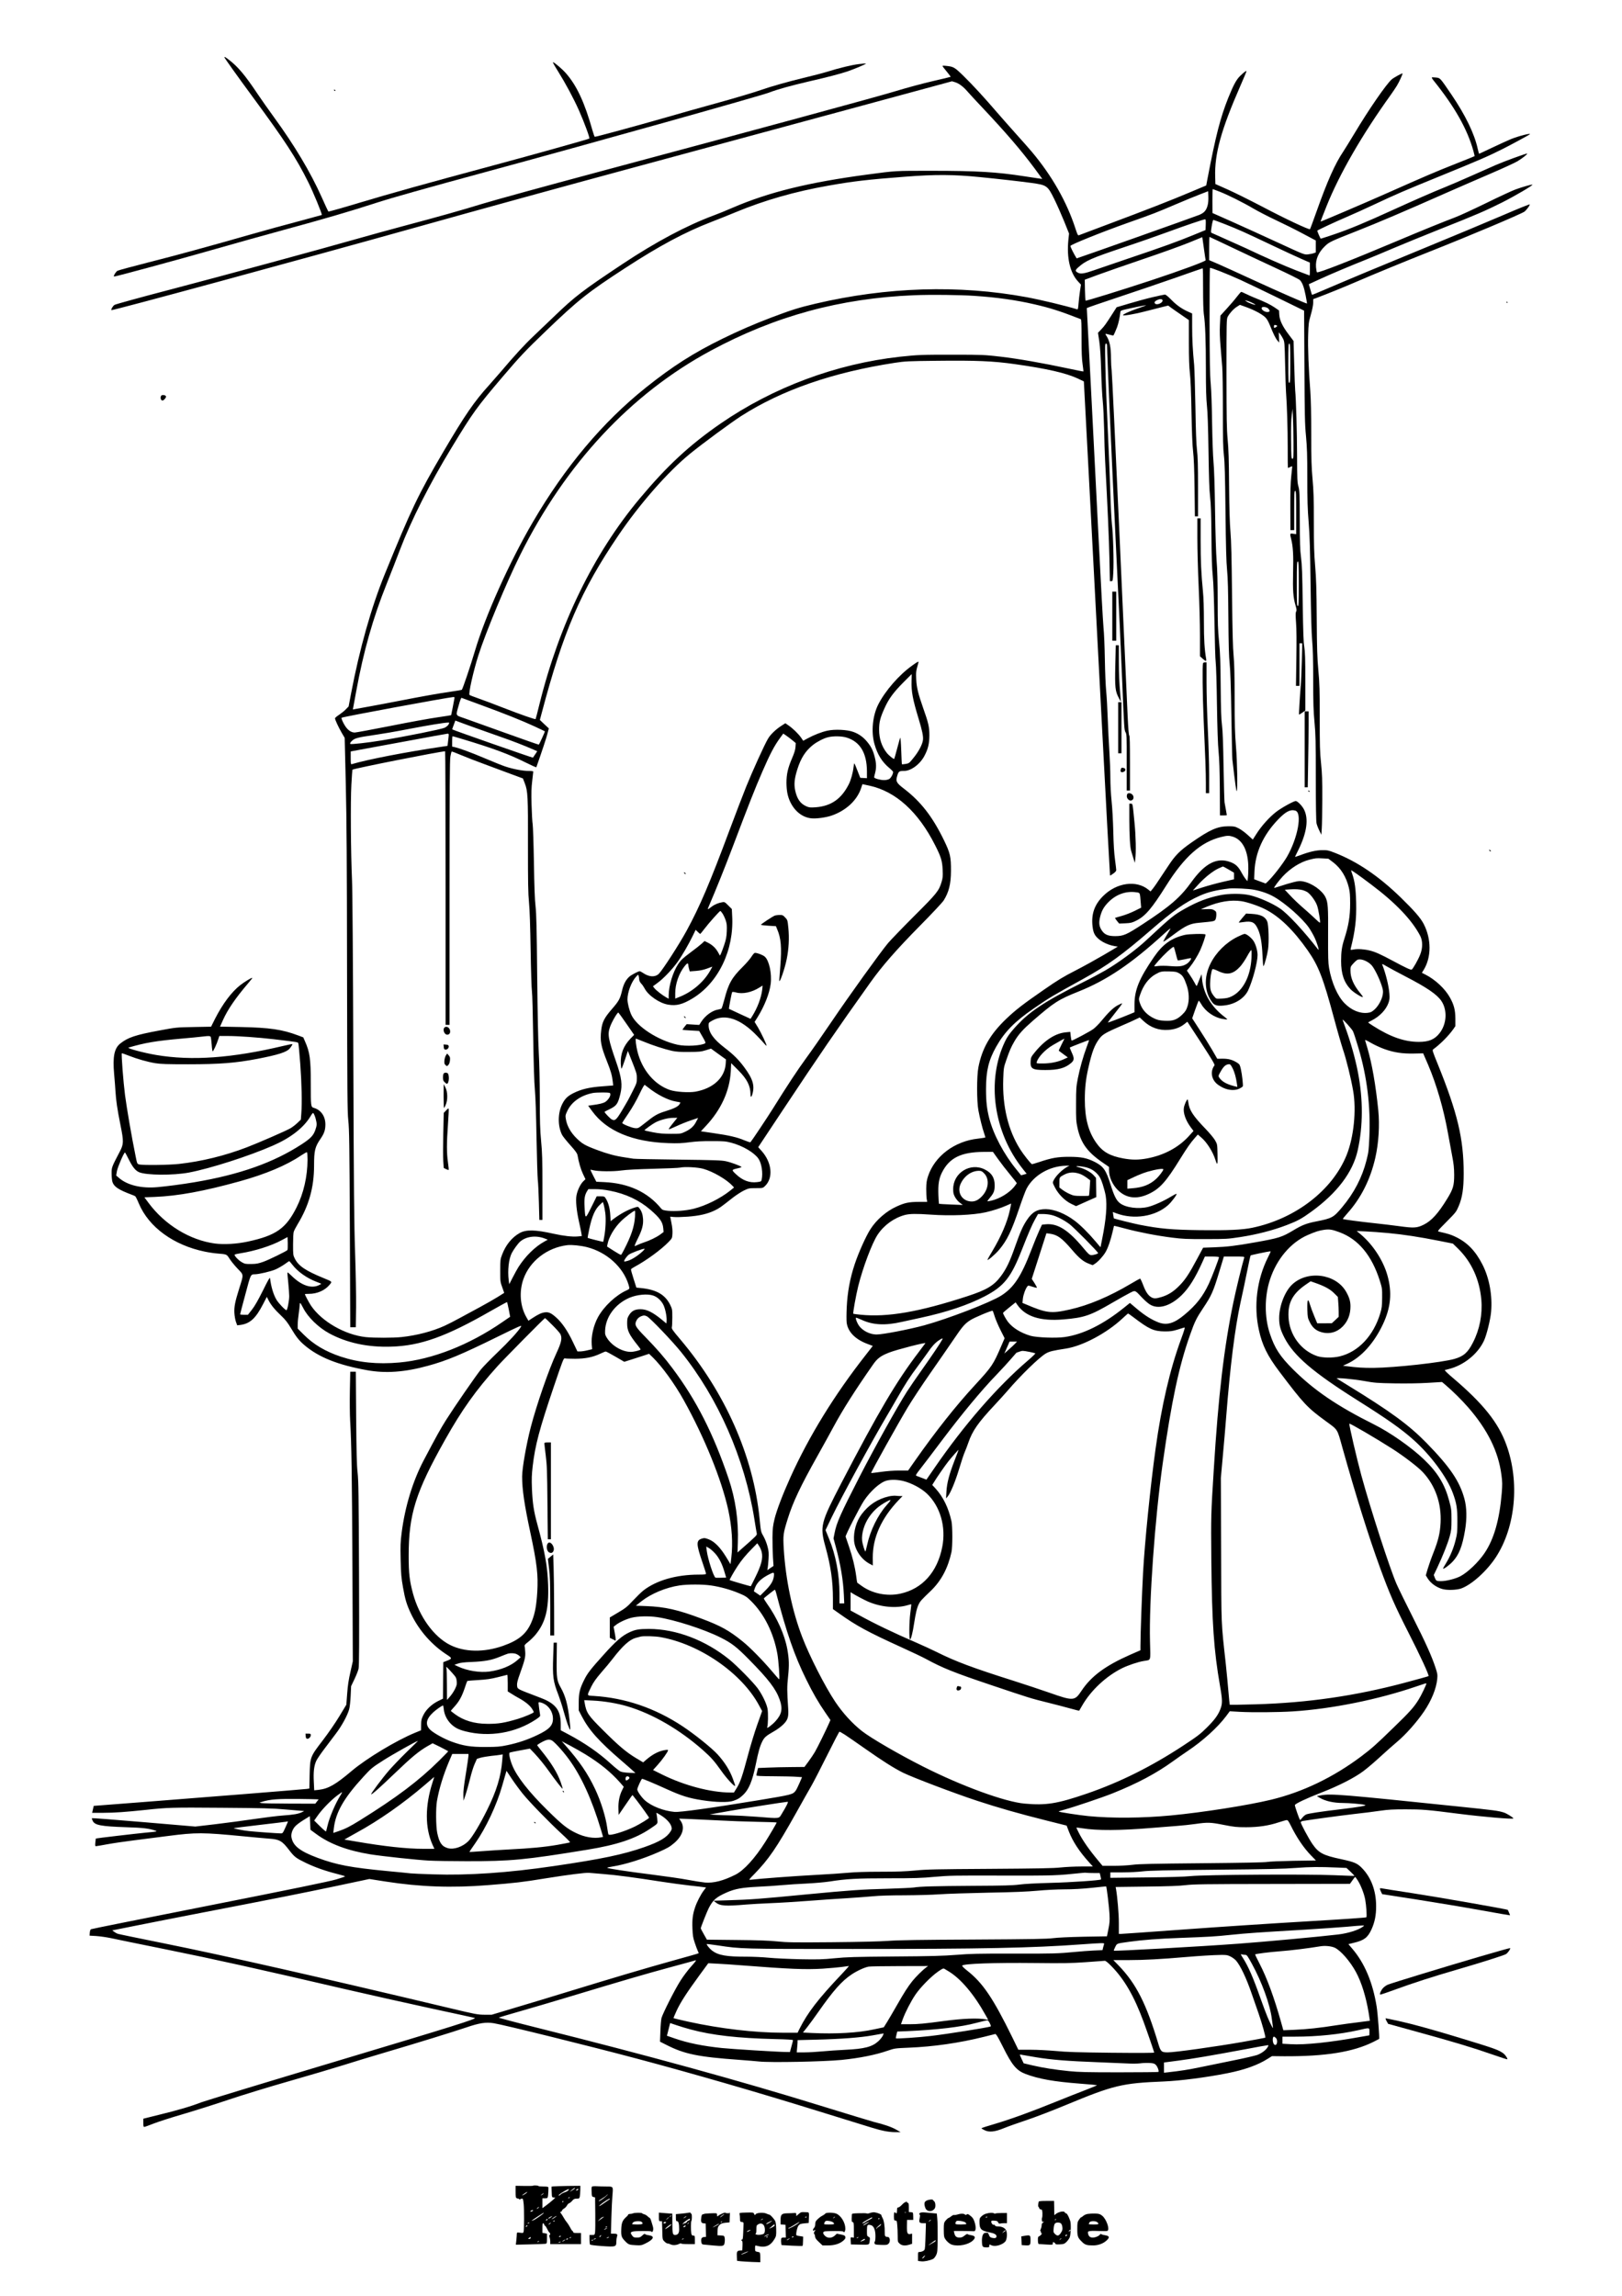 <?xml version="1.0" standalone="no"?>
<!DOCTYPE svg PUBLIC "-//W3C//DTD SVG 20010904//EN"
 "http://www.w3.org/TR/2001/REC-SVG-20010904/DTD/svg10.dtd">
<svg version="1.0" xmlns="http://www.w3.org/2000/svg"
 width="2479pt" height="3508pt" viewBox="0 0 2479 3508"
 preserveAspectRatio="xMidYMid meet">
<g transform="translate(0,3508) scale(0.1,-0.1)"
fill="#000000" stroke="none">
<path d="M3430 34204 c0 -10 199 -289 435 -609 494 -671 662 -928 847 -1300
75 -150 216 -491 206 -500 -1 -1 -167 -46 -368 -100 -201 -53 -504 -136 -675
-185 -674 -193 -1190 -334 -1610 -440 -242 -62 -453 -119 -468 -127 -25 -12
-65 -78 -55 -89 7 -6 1003 264 1543 419 297 85 767 217 1045 292 628 171 1023
286 1435 420 229 74 718 212 1720 484 1600 434 4124 1142 4265 1195 136 52
328 105 610 171 301 69 479 116 596 155 104 36 285 112 279 119 -3 2 -51 -1
-107 -8 -109 -13 -300 -59 -485 -117 -61 -19 -225 -62 -365 -95 -222 -53 -511
-135 -648 -184 -108 -38 -418 -130 -705 -209 -170 -46 -523 -146 -784 -221
-411 -118 -1025 -285 -1050 -285 -5 0 -21 44 -36 98 -121 428 -238 680 -403
870 -55 64 -182 172 -201 172 -6 0 27 -60 73 -132 122 -196 243 -421 328 -613
79 -179 165 -412 155 -422 -10 -9 -847 -244 -1462 -409 -1008 -271 -1576 -429
-2055 -573 -255 -77 -468 -137 -472 -133 -4 4 -50 103 -102 220 -171 382 -416
792 -728 1220 -82 112 -194 272 -250 355 -189 284 -299 415 -436 521 -59 45
-72 52 -72 40z"/>
<path d="M14406 34067 c4 -7 34 -45 67 -85 33 -40 58 -74 56 -76 -2 -2 -125
-32 -274 -66 -148 -34 -400 -102 -560 -151 -306 -93 -2088 -577 -4545 -1235
-811 -217 -1612 -437 -1780 -489 -329 -101 -641 -189 -1230 -346 -206 -55
-499 -136 -650 -179 -582 -166 -2062 -568 -2870 -780 -471 -123 -856 -229
-870 -239 -26 -18 -54 -65 -48 -80 5 -13 2916 778 4668 1268 883 248 2372 657
3310 910 938 253 2417 654 3288 890 l1582 429 46 -14 c60 -18 127 -68 194
-146 30 -35 129 -142 220 -238 361 -383 596 -656 799 -929 66 -90 121 -164
121 -165 0 -1 -123 17 -272 40 -423 66 -730 84 -1414 84 -583 0 -541 2 -979
-56 -905 -120 -1516 -270 -2070 -509 -93 -41 -224 -94 -290 -118 -411 -153
-881 -403 -1380 -734 -622 -413 -738 -502 -1061 -813 -89 -85 -228 -218 -309
-295 -136 -128 -289 -295 -505 -550 -47 -55 -126 -145 -175 -200 -227 -250
-370 -458 -699 -1018 -385 -655 -491 -878 -896 -1872 -206 -507 -384 -1137
-515 -1825 l-37 -195 -42 -43 c-22 -24 -69 -61 -103 -84 -35 -22 -63 -47 -63
-54 0 -21 54 -138 104 -224 l44 -75 17 -715 c13 -555 17 -1191 19 -2845 3
-1897 5 -2147 19 -2285 15 -133 18 -364 24 -1657 l6 -1503 43 0 42 0 4 308 c2
174 -5 535 -15 832 -15 437 -20 939 -27 2985 -5 1482 -13 2557 -20 2705 -19
423 -24 1206 -10 1458 7 125 14 229 16 231 16 17 1347 281 1417 281 4 0 7
-940 7 -2090 l0 -2090 30 0 30 0 0 2018 c1 1620 3 2030 14 2085 7 37 15 70 18
73 4 3 68 -21 145 -54 76 -32 235 -94 353 -137 118 -44 300 -111 403 -150
l189 -70 28 -72 c47 -121 51 -198 49 -953 0 -574 2 -725 16 -870 11 -117 19
-360 25 -735 5 -308 14 -589 20 -625 6 -36 14 -348 19 -695 7 -425 15 -688 26
-810 10 -113 19 -388 25 -735 6 -305 14 -591 19 -635 6 -44 13 -200 17 -347
l7 -268 24 0 23 0 0 498 c0 418 -3 530 -20 707 -16 172 -20 291 -20 655 -1
272 -7 544 -16 700 -9 164 -18 582 -24 1170 -7 740 -12 943 -25 1060 -12 102
-19 299 -25 670 -5 289 -14 552 -19 585 -6 33 -13 166 -17 295 -5 188 -3 261
10 367 9 73 16 137 16 143 0 6 -29 10 -74 10 -85 0 -235 28 -351 67 -44 14
-186 71 -315 126 -217 92 -387 154 -467 172 l-33 7 0 79 c0 43 3 79 8 79 4 0
72 -20 152 -44 469 -141 710 -231 961 -356 90 -45 165 -78 166 -74 87 247 150
438 168 506 l23 88 -69 64 -68 65 30 113 c329 1242 594 1856 1167 2703 328
485 763 980 1101 1254 198 161 628 477 776 572 623 399 1401 669 2350 815 160
24 198 26 645 31 596 7 858 -4 1190 -51 491 -69 781 -136 960 -219 l95 -45 68
-1288 c37 -709 126 -2407 198 -3774 71 -1366 132 -2486 134 -2488 2 -2 24 11
49 29 30 21 46 40 46 54 0 12 -9 84 -19 161 -13 94 -22 230 -26 424 -4 163
-15 363 -26 467 -11 107 -19 255 -19 360 0 98 -7 277 -15 398 -8 121 -19 347
-25 502 -5 155 -16 346 -24 425 -8 79 -17 295 -20 481 -3 186 -12 407 -21 490
-8 84 -42 699 -75 1367 -33 668 -87 1730 -120 2360 -33 629 -60 1148 -60 1152
0 4 217 79 483 167 265 88 662 223 882 300 220 78 402 141 406 141 4 0 7 -138
6 -307 0 -186 4 -340 11 -388 22 -145 32 -414 32 -840 0 -307 5 -459 16 -565
11 -98 18 -322 24 -695 6 -400 12 -590 24 -695 13 -107 18 -263 21 -595 2
-319 8 -498 20 -615 11 -111 19 -341 26 -705 5 -297 13 -574 19 -615 6 -41 15
-329 19 -640 6 -382 14 -617 25 -725 11 -111 17 -284 19 -567 l2 -408 53 0
c28 0 52 2 52 4 0 2 -6 39 -14 82 -8 44 -17 95 -21 114 -3 19 -10 265 -15 545
-6 366 -13 545 -24 635 -12 94 -17 240 -20 595 -3 381 -8 510 -25 680 -17 175
-21 279 -21 625 0 281 -5 478 -16 610 -9 117 -19 428 -24 775 -5 364 -14 640
-24 740 -8 92 -17 341 -21 585 -3 248 -12 500 -21 605 -13 143 -16 344 -18
972 0 435 2 795 6 799 10 9 262 -90 468 -184 91 -41 346 -164 568 -272 l403
-197 5 -852 c4 -751 6 -878 24 -1064 16 -173 20 -291 20 -637 0 -337 4 -479
21 -685 16 -202 22 -412 29 -945 6 -457 14 -741 24 -855 11 -119 16 -301 16
-605 0 -355 4 -474 20 -645 17 -184 20 -291 20 -855 0 -406 4 -662 11 -690 5
-24 24 -74 42 -110 l32 -65 6 95 c4 52 7 255 8 450 1 292 -3 391 -19 550 -18
168 -20 264 -20 690 0 423 -3 529 -21 725 -17 191 -22 326 -25 795 -3 451 -8
612 -24 799 -16 188 -20 322 -20 675 0 359 -4 481 -20 656 -16 178 -20 296
-20 685 0 312 -5 532 -14 655 -26 333 -39 671 -33 859 5 175 7 194 41 313 22
76 36 149 36 182 l0 55 53 19 c184 70 414 163 606 246 275 119 745 312 1121
461 611 242 1379 566 1447 610 27 18 83 92 83 111 0 7 -169 -61 -417 -168
-230 -99 -758 -319 -1173 -490 -711 -292 -1156 -478 -1560 -651 -96 -42 -176
-74 -178 -72 -2 2 -14 39 -26 83 l-23 79 176 81 c168 77 453 197 721 304 69
27 247 102 395 165 149 63 468 194 710 290 555 220 701 283 950 408 197 99
483 267 465 273 -14 5 -153 -35 -260 -74 -52 -19 -255 -113 -450 -209 -195
-95 -409 -194 -475 -218 -182 -69 -515 -204 -865 -352 -725 -306 -1227 -502
-1243 -486 -4 4 -10 39 -14 77 -9 120 36 226 138 324 65 62 90 74 489 231 334
132 700 288 1365 582 193 85 499 218 681 296 182 78 364 162 405 186 76 46
157 110 149 118 -7 7 -360 -122 -480 -175 -52 -22 -221 -97 -375 -166 -154
-68 -334 -146 -400 -172 -173 -69 -476 -202 -799 -349 -420 -192 -658 -291
-890 -370 -115 -39 -210 -70 -212 -68 -7 6 -55 120 -52 122 16 14 264 130 428
200 113 48 320 142 460 208 319 150 450 206 980 422 604 246 744 307 961 416
104 51 404 214 418 225 31 27 -171 -25 -287 -72 -48 -20 -176 -78 -285 -130
-109 -52 -200 -94 -202 -94 -2 0 -11 35 -21 78 -50 229 -189 514 -398 822
-182 267 -173 257 -239 265 -32 4 -61 4 -64 1 -3 -3 6 -20 20 -38 330 -410
522 -749 616 -1087 11 -41 19 -76 18 -77 -1 -2 -133 -55 -292 -118 -299 -118
-467 -190 -1050 -449 -333 -148 -1008 -436 -1012 -433 -2 1 40 108 92 238 195
487 542 1089 980 1698 33 47 76 110 94 140 35 57 92 182 86 188 -6 6 -138 -67
-165 -91 -85 -75 -355 -467 -570 -827 -68 -113 -145 -237 -171 -277 -125 -185
-243 -450 -409 -918 -51 -143 -95 -263 -99 -267 -12 -13 -381 160 -716 337
-187 98 -428 218 -535 266 l-195 87 -3 108 c-11 354 90 719 387 1397 50 114
91 212 91 218 0 14 -35 -12 -98 -73 -57 -55 -102 -140 -182 -338 -119 -299
-189 -569 -317 -1239 l-18 -95 -245 -103 c-298 -126 -663 -268 -1245 -486
-242 -91 -448 -168 -457 -172 -14 -5 -22 12 -52 103 -131 406 -360 808 -667
1173 -35 42 -140 161 -234 265 -93 104 -226 254 -295 334 -194 226 -376 424
-516 561 -139 135 -150 141 -272 153 -39 4 -51 2 -46 -7z m569 -1693 c285 -28
629 -67 788 -89 237 -33 247 -40 349 -245 42 -85 110 -239 152 -342 l75 -187
-11 -103 c-26 -269 26 -494 145 -625 l48 -52 -15 -98 c-8 -54 -18 -140 -22
-191 -6 -78 -9 -92 -23 -88 -183 56 -555 145 -771 185 -1035 191 -2136 157
-3230 -100 -254 -60 -366 -95 -680 -214 -259 -99 -486 -197 -735 -319 -444
-217 -767 -423 -1175 -749 -660 -528 -1233 -1210 -1725 -2052 -358 -612 -726
-1431 -886 -1970 -67 -227 -189 -587 -201 -595 -4 -3 -81 -16 -170 -29 -183
-26 -424 -69 -793 -141 -137 -27 -340 -65 -450 -85 -110 -19 -212 -38 -226
-41 l-26 -5 52 283 c111 606 255 1114 463 1633 66 165 159 404 207 530 169
444 450 1001 787 1555 328 540 382 615 783 1086 267 313 336 386 660 698 493
473 636 587 1210 960 521 339 913 549 1315 704 113 44 282 111 377 151 440
182 900 314 1418 405 371 66 604 93 1170 136 457 36 744 34 1140 -6z m3658
-220 c126 -48 366 -168 522 -260 72 -42 224 -121 339 -175 115 -54 301 -146
413 -206 l203 -108 0 -92 0 -91 -32 -11 c-18 -7 -58 -14 -89 -18 -56 -5 -56
-5 -455 179 -219 101 -535 245 -701 319 l-302 134 -1 183 c0 100 2 182 5 182
3 0 47 -16 98 -36z m-178 -219 c-21 -73 -53 -108 -127 -139 -74 -30 -1871
-667 -1873 -664 -43 68 -95 172 -95 190 0 19 477 211 877 353 404 143 416 148
738 285 132 56 296 124 365 150 l125 48 3 -85 c2 -55 -3 -104 -13 -138z m-27
-287 l-3 -83 -190 -78 c-230 -95 -487 -188 -990 -357 -209 -71 -445 -151 -524
-179 -145 -51 -204 -61 -244 -39 -46 24 -47 38 -3 78 118 107 198 142 701 311
226 75 529 181 675 235 261 96 543 192 568 193 10 1 12 -19 10 -81z m303 3
c197 -78 281 -115 719 -323 168 -80 365 -171 438 -203 l132 -58 0 -99 c0 -54
-2 -98 -4 -98 -2 0 -96 36 -208 79 -185 72 -487 205 -773 341 -60 28 -198 90
-305 137 -107 47 -202 89 -211 94 -14 7 -14 17 0 103 8 53 20 96 25 96 6 0 90
-31 187 -69z m-325 -411 c9 -69 19 -130 21 -136 6 -15 -389 -161 -832 -307
-454 -150 -997 -318 -1004 -311 -3 3 -7 76 -9 163 l-3 157 208 77 c114 42 426
150 693 241 267 90 577 202 690 248 l205 84 7 -46 c4 -25 14 -101 24 -170z
m411 64 c180 -86 487 -230 681 -320 206 -95 361 -173 372 -186 37 -44 59 -104
84 -228 13 -69 23 -126 22 -128 -6 -6 -433 181 -811 355 -225 104 -472 216
-547 249 l-138 59 0 177 c0 98 2 178 5 178 2 0 152 -70 332 -156z m-3922 -745
c336 -22 634 -64 915 -129 247 -57 390 -103 708 -227 9 -4 12 -72 12 -294 0
-211 4 -317 16 -395 8 -58 14 -108 12 -110 -2 -2 -107 19 -234 46 -390 83
-758 148 -1032 180 -256 29 -276 30 -710 30 -491 1 -563 -2 -827 -31 -977
-108 -1939 -467 -2745 -1023 -472 -326 -815 -644 -1235 -1146 -703 -841 -1227
-1917 -1530 -3139 -30 -124 -57 -226 -59 -229 -8 -7 -224 68 -486 170 -140 55
-313 120 -385 145 -71 25 -134 49 -139 54 -19 18 58 363 135 604 110 347 434
1125 639 1535 694 1394 1692 2463 2910 3120 985 531 1981 803 3115 849 246 10
692 6 920 -10z m-7950 -6151 c-2 -13 -14 -75 -26 -138 -12 -63 -23 -116 -24
-118 -2 -2 -95 -16 -209 -33 -113 -16 -434 -74 -713 -130 -279 -55 -527 -101
-550 -102 -54 0 -103 32 -147 98 -33 50 -64 121 -55 128 17 14 1628 312 1707
316 18 1 21 -3 17 -21z m400 -98 c366 -134 636 -242 826 -330 85 -39 155 -73
157 -75 3 -3 -84 -195 -93 -203 -2 -2 -230 77 -507 177 -277 99 -559 200 -628
225 -145 51 -136 31 -88 204 19 69 35 111 42 109 6 -2 137 -51 291 -107z m-75
-354 c80 -29 240 -86 355 -126 195 -67 391 -143 529 -204 l57 -25 -32 -48
c-18 -27 -33 -49 -34 -50 -3 -5 -1221 421 -1233 432 -2 2 14 49 37 107 l10 28
83 -31 c46 -17 148 -55 228 -83z m-414 55 c-9 -17 -34 -38 -61 -51 -48 -23
-594 -133 -965 -194 -212 -35 -466 -63 -477 -53 -12 13 31 60 72 78 24 11 85
26 137 34 337 51 454 71 712 121 271 52 505 90 569 93 27 1 27 1 13 -28z m-1
-198 c-3 -32 -8 -74 -11 -94 l-5 -36 -82 -12 c-548 -81 -1143 -196 -1379 -267
-16 -5 -18 4 -18 94 l0 100 118 22 c64 11 392 72 727 134 336 63 620 114 633
115 23 1 23 -1 17 -56z"/>
<path d="M5105 33700 c3 -5 11 -10 16 -10 6 0 7 5 4 10 -3 6 -11 10 -16 10 -6
0 -7 -4 -4 -10z"/>
<path d="M18906 30548 c-30 -40 -100 -122 -155 -182 l-99 -109 -7 -141 c-5
-100 -2 -198 10 -336 9 -107 20 -244 25 -305 6 -60 10 -360 10 -665 0 -441 3
-583 16 -690 12 -103 18 -305 24 -860 6 -542 12 -766 24 -889 12 -122 17 -308
20 -725 3 -417 8 -599 20 -711 11 -105 19 -342 26 -785 6 -349 12 -653 15
-675 44 -379 60 -494 67 -483 15 25 8 439 -12 683 -16 194 -20 335 -20 735 -1
364 -5 536 -16 650 -11 113 -18 367 -24 930 -6 569 -12 825 -24 962 -11 130
-18 345 -21 705 -3 392 -8 564 -22 708 -15 164 -17 303 -18 1015 0 792 1 826
19 860 31 57 88 119 139 152 l47 30 103 -37 c119 -44 226 -101 280 -149 28
-25 48 -59 77 -129 55 -136 86 -198 115 -232 l26 -30 -3 78 -3 79 21 -27 c12
-15 32 -48 45 -73 21 -44 23 -60 30 -381 4 -184 10 -371 13 -416 16 -216 27
-571 27 -857 -1 -175 1 -318 4 -318 3 0 19 7 35 15 17 9 30 12 30 8 0 -5 -7
-72 -15 -150 -11 -100 -15 -242 -14 -482 l1 -341 29 0 29 0 0 300 c0 260 2
300 15 300 13 0 15 -43 15 -331 l0 -331 -45 6 c-52 8 -53 6 -31 -83 28 -109
36 -244 29 -507 -6 -277 1 -381 38 -508 17 -57 18 -73 8 -92 -9 -18 -9 -55 -1
-166 8 -94 9 -284 5 -555 l-6 -413 26 0 27 0 0 325 0 325 22 0 21 0 -6 -267
c-4 -148 -11 -320 -17 -383 -15 -182 -30 -433 -26 -438 3 -2 25 11 50 29 l46
32 0 441 c0 354 -4 459 -16 531 -12 70 -17 218 -24 660 -6 457 -11 598 -26
710 -15 115 -18 217 -19 575 -1 397 -3 441 -20 505 -18 63 -20 108 -21 470 -1
360 -16 869 -29 1000 -3 28 -10 209 -15 403 l-10 352 -70 93 c-98 128 -143
222 -148 307 l-4 66 -67 46 c-66 45 -157 89 -304 147 -43 17 -104 45 -137 61
-33 17 -64 30 -69 30 -6 0 -35 -33 -65 -72z m232 -95 c29 -14 51 -27 49 -29
-7 -8 -102 26 -132 47 l-30 21 30 -7 c17 -3 54 -17 83 -32z m225 -74 c14 -6
30 -22 36 -35 9 -21 8 -24 -14 -30 -47 -12 -118 36 -100 66 8 13 48 13 78 -1z
m157 -280 c0 -8 -32 -29 -44 -29 -8 0 -8 35 0 42 7 8 44 -3 44 -13z m200 -569
c0 -260 -2 -300 -15 -300 -13 0 -15 40 -15 300 0 260 2 300 15 300 13 0 15
-40 15 -300z m49 -1212 c1 -230 0 -248 -16 -248 -17 0 -18 21 -21 283 -2 194
1 313 10 382 l13 100 6 -135 c4 -74 7 -246 8 -382z m81 -2158 c0 -296 -2 -340
-15 -340 -13 0 -15 44 -15 340 0 296 2 340 15 340 13 0 15 -44 15 -340z"/>
<path d="M17620 30540 c-91 -21 -252 -65 -359 -97 l-195 -58 -64 -100 c-102
-159 -122 -187 -173 -240 l-48 -50 20 -130 c13 -92 22 -225 29 -455 5 -179 16
-386 24 -460 8 -74 17 -268 21 -430 3 -162 10 -376 15 -475 38 -708 60 -1208
66 -1502 l7 -343 22 0 c22 0 23 4 30 128 10 163 -2 593 -21 740 -7 63 -18 279
-24 481 -6 201 -24 644 -40 984 -16 339 -33 770 -36 957 -7 313 -6 340 9 340
12 0 17 -9 17 -33 0 -132 72 -1763 134 -3027 42 -839 87 -1822 101 -2185 25
-611 28 -662 46 -692 19 -30 20 -52 19 -462 l0 -431 25 0 25 0 0 419 c0 298
-3 420 -11 423 -7 2 -16 104 -25 303 -8 165 -63 1405 -124 2755 -61 1350 -115
2484 -120 2520 -5 36 -10 117 -10 180 0 178 -21 276 -73 353 -21 31 -20 32 53
12 30 -8 55 -13 56 -12 8 11 38 77 57 128 21 57 42 152 50 229 2 22 10 26 77
42 110 26 314 67 318 64 1 -2 -57 -24 -130 -49 -126 -43 -235 -94 -224 -104
11 -11 197 21 334 58 81 21 194 50 251 64 l105 26 40 -30 c23 -17 94 -67 159
-111 l117 -81 0 -342 c0 -248 5 -378 16 -472 10 -86 19 -288 24 -595 6 -310
14 -510 25 -600 11 -93 18 -267 22 -562 l5 -428 24 0 24 0 0 443 c0 341 -4
472 -16 572 -11 92 -18 285 -24 655 -5 289 -14 577 -19 640 -22 227 -31 398
-31 592 l0 198 -62 28 c-102 46 -178 101 -259 184 -45 46 -84 78 -95 77 -10 0
-93 -18 -184 -39z m147 -45 c14 -37 -79 -83 -112 -55 -19 16 -9 35 28 54 41
20 76 20 84 1z"/>
<path d="M23025 30460 c3 -5 8 -10 11 -10 2 0 4 5 4 10 0 6 -5 10 -11 10 -5 0
-7 -4 -4 -10z"/>
<path d="M2478 29042 c-34 -7 -29 -82 6 -82 19 0 59 47 53 63 -6 16 -33 25
-59 19z"/>
<path d="M18300 26853 c0 -170 9 -501 20 -738 11 -236 20 -572 20 -746 l0
-317 40 -36 c48 -43 61 -45 55 -8 -26 150 -35 293 -35 578 0 198 -5 365 -15
460 -27 281 -35 456 -35 785 l0 329 -25 0 -25 0 0 -307z"/>
<path d="M17000 25665 l0 -375 30 0 30 0 0 375 0 375 -30 0 -30 0 0 -375z"/>
<path d="M17046 24918 c-8 -341 -2 -399 54 -504 l31 -59 -6 75 c-21 251 -24
339 -25 553 l0 237 -24 0 -23 0 -7 -302z"/>
<path d="M13945 24913 c-201 -142 -415 -387 -522 -597 -87 -173 -111 -418 -58
-605 45 -160 116 -274 228 -367 31 -25 57 -53 57 -60 0 -32 -33 -91 -59 -107
-17 -10 -50 -17 -78 -17 -60 0 -153 26 -153 43 0 7 7 37 15 67 20 76 19 147
-6 242 -25 99 -53 157 -113 230 -58 72 -127 122 -210 153 -94 36 -287 45 -401
20 -88 -19 -205 -65 -305 -119 l-64 -35 -32 47 c-37 55 -129 145 -195 189
l-46 32 -59 -38 c-86 -55 -170 -135 -207 -200 -53 -89 -238 -497 -332 -730
-48 -118 -162 -417 -255 -665 -304 -815 -454 -1166 -657 -1539 -112 -206 -365
-597 -423 -656 -56 -55 -147 -51 -237 9 -24 17 -50 30 -57 30 -20 0 -128 -57
-157 -83 -54 -49 -89 -114 -112 -214 -31 -128 -47 -157 -156 -283 -116 -134
-147 -195 -162 -320 -20 -167 -5 -244 89 -481 56 -139 77 -213 87 -305 l7 -60
-166 -13 c-197 -14 -322 -44 -440 -103 -88 -44 -130 -84 -171 -164 -72 -140
-73 -340 -4 -476 11 -21 66 -90 124 -155 79 -87 106 -126 111 -152 20 -113 49
-214 83 -287 l39 -82 -35 -34 c-42 -41 -87 -134 -102 -213 -15 -79 0 -233 38
-402 16 -70 32 -149 36 -174 l7 -46 -63 -6 c-85 -7 -212 7 -371 42 -281 63
-418 65 -518 9 -115 -65 -208 -178 -264 -323 -30 -78 -30 -85 -31 -250 0 -165
1 -173 31 -255 l30 -85 -105 -66 c-58 -36 -176 -103 -261 -149 -85 -46 -222
-120 -305 -165 -82 -45 -191 -101 -240 -123 -186 -85 -424 -147 -655 -172
-129 -14 -422 -14 -550 -1 -319 35 -674 239 -837 481 -29 43 -93 163 -93 175
0 3 28 5 63 5 123 0 241 52 311 135 45 55 51 48 -89 106 -278 114 -382 185
-439 297 -26 51 -27 60 -27 215 0 89 4 177 10 194 5 18 32 71 60 117 173 285
250 562 251 892 0 233 13 288 98 412 57 83 74 133 75 218 1 125 -66 223 -174
255 -49 15 -49 16 -49 379 0 368 -15 473 -88 637 l-27 62 -80 30 c-241 91
-436 119 -876 128 l-316 6 45 101 c71 159 193 337 379 555 40 46 71 86 69 89
-8 7 -117 -59 -184 -111 -134 -105 -269 -286 -385 -513 l-61 -122 -266 -5
c-263 -5 -267 -5 -519 -52 -368 -68 -487 -107 -604 -201 -91 -74 -116 -201
-93 -462 8 -92 18 -214 21 -272 9 -140 27 -265 76 -510 51 -254 50 -291 -10
-406 -126 -241 -126 -241 -125 -339 0 -49 6 -107 13 -127 24 -72 96 -119 291
-192 25 -9 50 -20 56 -24 7 -4 32 -54 56 -112 152 -361 531 -637 1008 -735 63
-13 151 -26 195 -29 144 -12 138 -9 186 -84 24 -37 79 -104 122 -149 94 -97
93 -80 23 -301 -64 -204 -79 -279 -74 -375 3 -45 13 -106 24 -135 l19 -53 50
6 c146 20 234 101 346 319 l57 110 25 -50 c38 -74 93 -142 189 -233 68 -64
101 -106 154 -194 80 -135 128 -195 209 -263 219 -185 509 -300 956 -381 283
-51 576 -30 931 68 286 78 507 170 1066 445 340 167 371 180 355 152 -41 -69
-182 -224 -362 -396 -105 -101 -217 -216 -249 -255 -76 -93 -411 -579 -533
-772 -84 -133 -149 -249 -344 -620 -166 -315 -285 -705 -336 -1101 -19 -149
-21 -199 -16 -419 5 -216 10 -273 36 -420 33 -188 57 -266 125 -409 121 -251
317 -474 550 -623 79 -51 78 -59 -10 -92 l-49 -19 -3 -279 -2 -279 -74 -36
c-100 -50 -184 -130 -226 -215 -29 -59 -33 -77 -34 -150 l-1 -82 -90 -37
c-288 -118 -744 -393 -971 -585 -247 -209 -356 -271 -505 -288 l-67 -7 -6 131
c-8 149 3 245 38 320 13 28 68 109 122 180 54 72 136 180 181 240 87 115 173
273 199 366 9 30 19 122 23 204 l7 150 51 107 c28 59 57 131 63 160 9 41 11
392 7 1453 -5 1196 -8 1421 -22 1545 -13 113 -17 297 -22 843 l-5 697 -43 0
-42 0 -6 -292 c-3 -161 -1 -365 4 -453 21 -344 28 -815 35 -2220 l6 -1460 -36
-160 c-27 -116 -41 -207 -50 -331 l-13 -172 -105 -174 c-62 -103 -166 -254
-256 -372 -193 -252 -193 -251 -200 -533 l-4 -202 -42 -6 c-62 -8 -1653 -136
-2503 -201 l-751 -58 -6 -27 c-3 -15 -8 -38 -12 -53 l-6 -26 173 0 c166 0 345
13 639 44 342 37 406 39 1166 33 644 -5 781 -8 979 -26 127 -11 244 -21 260
-22 30 -1 29 -1 -12 -20 -58 -27 -124 -38 -288 -50 -77 -5 -275 -30 -440 -54
-165 -25 -435 -60 -600 -80 l-300 -35 -787 67 c-433 37 -790 64 -793 61 -3 -3
2 -22 12 -42 31 -65 126 -83 508 -96 262 -8 352 -19 448 -52 37 -13 31 -15
-145 -31 -163 -16 -761 -86 -764 -90 -1 -1 -4 -28 -7 -59 -5 -47 -3 -58 9 -58
9 0 86 13 172 29 86 16 270 43 407 60 138 18 369 47 515 66 441 57 538 56
1160 -4 162 -16 340 -32 395 -36 156 -11 197 -34 305 -176 79 -103 104 -122
255 -195 137 -66 298 -123 480 -169 61 -16 113 -31 118 -35 4 -4 -57 -25 -135
-48 -100 -30 -685 -150 -1938 -398 -987 -195 -1802 -358 -1810 -363 -9 -5 -16
-26 -18 -53 l-3 -45 103 -6 c57 -4 155 -18 218 -31 63 -14 448 -93 855 -175
729 -147 1433 -304 2710 -601 358 -83 952 -216 1320 -296 369 -79 674 -146
680 -148 40 -12 -331 -128 -2090 -655 -1083 -324 -2022 -610 -2087 -634 -155
-61 -362 -122 -651 -192 l-237 -59 0 -63 c0 -46 4 -63 13 -63 8 0 72 23 143
51 71 28 273 93 449 144 176 52 489 150 695 220 212 71 619 196 935 286 308
88 679 198 825 244 146 46 427 132 625 190 489 144 1068 323 1250 385 202 69
301 84 420 65 149 -23 1475 -351 2195 -543 874 -233 1854 -517 2755 -797 940
-292 911 -283 1013 -305 48 -11 125 -20 172 -20 l85 0 -70 40 c-68 39 -190 81
-330 114 -38 10 -412 123 -829 252 -1227 380 -2664 775 -4328 1190 -329 82
-592 152 -585 155 7 4 149 46 317 94 168 48 492 143 720 212 865 261 1197 358
1570 459 212 57 394 107 405 111 11 3 -17 -35 -66 -88 -47 -52 -124 -152 -169
-224 -82 -127 -266 -490 -290 -570 -6 -22 -14 -112 -17 -201 l-6 -161 99 -50
c275 -140 484 -183 1114 -228 118 -9 253 -20 300 -25 170 -19 986 -3 1262 24
277 28 521 77 708 142 103 35 109 36 320 45 376 15 771 72 1145 165 l180 45
21 -26 c11 -14 53 -92 93 -173 138 -278 206 -359 343 -412 203 -77 434 -118
841 -149 136 -10 250 -21 253 -23 2 -3 -76 -35 -173 -73 -98 -37 -297 -116
-443 -175 -386 -157 -696 -269 -937 -341 -117 -34 -213 -65 -213 -69 0 -4 21
-17 46 -29 71 -36 158 -27 299 31 61 25 216 80 345 123 135 45 388 142 595
228 737 306 861 336 1505 362 247 10 649 62 970 126 259 51 466 125 616 221
l64 40 187 -2 c632 -3 1053 65 1364 220 46 23 85 43 87 45 8 7 -21 389 -38
494 -60 371 -184 664 -373 885 l-59 69 89 22 c153 37 207 79 264 203 50 110
72 220 71 357 -1 236 -76 437 -217 581 -72 74 -116 92 -320 136 -274 58 -341
94 -436 230 -60 88 -179 309 -179 334 0 7 15 16 33 19 136 23 549 79 772 105
149 16 335 40 415 52 117 17 191 21 385 21 253 0 325 -6 810 -68 378 -48 835
-87 835 -71 0 13 -102 76 -145 90 -84 27 -142 35 -685 91 -1791 186 -1961 200
-2110 172 l-65 -12 45 -26 c88 -51 213 -79 355 -79 96 0 288 -17 330 -28 26
-8 19 -11 -61 -26 -49 -9 -184 -28 -300 -41 -309 -37 -495 -65 -530 -80 -17
-7 -44 -29 -59 -49 -15 -20 -31 -36 -35 -36 -8 0 -80 204 -80 227 0 20 174
102 395 188 272 105 521 232 655 334 58 43 175 143 260 222 85 78 196 176 245
217 137 114 304 302 419 470 114 168 188 350 202 498 6 64 3 82 -26 170 -58
177 -151 383 -347 771 -106 210 -218 439 -249 509 -105 242 -397 1143 -539
1663 -67 245 -188 766 -183 787 3 12 412 -227 656 -383 182 -117 397 -281 470
-361 189 -203 284 -475 269 -771 -8 -154 -34 -265 -107 -451 -34 -85 -74 -199
-90 -253 l-29 -99 29 -47 c45 -73 134 -137 225 -162 74 -21 217 -16 288 9 162
59 394 269 532 482 298 460 362 1147 159 1708 -124 345 -357 636 -827 1034
-72 61 -122 110 -115 113 7 2 33 9 58 15 229 56 445 229 540 433 41 88 98 319
109 441 22 249 -27 517 -131 721 -108 212 -235 343 -419 429 -65 31 -110 45
-244 75 -30 7 -30 7 115 154 139 140 147 150 183 235 56 132 77 270 77 501 0
532 -94 925 -400 1680 -79 194 -82 205 -64 218 107 78 231 203 304 305 l33 48
0 117 c-1 131 -22 211 -84 322 -76 135 -223 272 -374 349 l-54 27 28 45 c119
194 119 472 -1 703 -48 92 -145 203 -349 402 -340 330 -667 551 -1012 685 -91
36 -111 40 -187 39 -93 0 -198 -24 -338 -77 -46 -17 -82 -28 -80 -24 2 4 26
54 55 112 127 261 155 467 83 610 -28 56 -100 130 -127 130 -31 0 -224 -107
-300 -167 -103 -80 -221 -211 -297 -330 l-59 -92 -76 69 c-41 38 -104 84 -139
102 -59 30 -71 32 -160 32 -166 -1 -279 -51 -562 -248 -178 -124 -249 -196
-354 -356 -182 -276 -217 -326 -244 -358 l-28 -34 -30 25 c-183 153 -488 112
-695 -95 -133 -133 -183 -277 -161 -466 8 -63 17 -95 38 -129 49 -79 173 -149
304 -171 l44 -7 -215 -127 c-118 -69 -313 -177 -434 -239 -182 -93 -265 -143
-480 -292 -317 -219 -436 -311 -578 -447 -244 -234 -368 -450 -424 -740 -26
-136 -26 -513 0 -655 23 -123 60 -271 87 -349 11 -33 20 -62 20 -66 0 -3 -49
-11 -108 -18 -361 -37 -668 -268 -769 -577 -21 -65 -26 -101 -27 -190 0 -60 3
-130 7 -155 l8 -45 -133 0 c-148 -1 -211 -14 -335 -71 -155 -70 -306 -200
-399 -345 -67 -102 -185 -365 -242 -539 -71 -214 -110 -425 -121 -655 -5 -99
-5 -205 -1 -236 19 -140 130 -254 317 -324 l82 -31 -105 -135 c-478 -608 -868
-1241 -1153 -1871 -118 -261 -210 -503 -243 -636 -26 -111 -30 -144 -32 -286
0 -89 3 -222 7 -298 l9 -136 -48 -32 -47 -33 6 34 c4 19 9 81 13 139 5 89 3
118 -16 190 -12 48 -39 115 -61 154 -40 69 -40 69 -60 270 -95 956 -527 1930
-1213 2741 -118 139 -134 163 -128 185 4 14 7 81 7 150 0 122 -1 127 -33 193
-77 155 -210 231 -445 255 l-71 7 -43 135 c-24 74 -42 139 -39 145 2 6 28 24
57 39 173 93 400 258 513 374 58 60 59 61 63 129 3 44 -2 103 -15 165 l-19 97
56 -5 c31 -4 126 -1 211 5 177 13 305 42 415 96 70 34 86 45 270 190 55 43
134 94 175 114 72 34 80 36 182 36 105 0 107 1 138 30 131 124 109 360 -50
538 l-52 58 373 562 c571 860 817 1219 1343 1957 175 246 398 501 755 863 187
189 343 356 363 387 80 127 111 252 112 450 1 219 -11 273 -109 475 -175 359
-353 587 -609 783 -119 91 -130 113 -101 205 19 60 28 67 103 67 107 0 246
104 313 235 55 106 72 182 73 310 0 127 -15 191 -95 416 -77 220 -99 310 -106
436 -6 110 -4 126 33 256 8 27 -5 21 -91 -40z m-13 -240 c-5 -158 18 -280 107
-573 55 -180 75 -274 67 -328 -9 -69 -65 -175 -144 -272 -66 -82 -70 -85 -121
-93 -29 -5 -54 -7 -56 -5 -3 2 -7 98 -11 212 -4 117 -11 201 -15 193 -5 -8
-26 -83 -48 -167 -22 -84 -42 -154 -44 -156 -8 -8 -84 54 -114 92 -77 98 -117
218 -117 354 0 115 16 181 82 327 65 145 136 242 289 396 70 70 127 127 127
127 1 0 0 -48 -2 -107z m-1818 -907 l48 -40 -4 -60 c-3 -44 -18 -92 -52 -171
-64 -149 -86 -244 -86 -375 1 -119 16 -199 52 -281 69 -152 189 -249 329 -263
74 -8 222 12 309 42 220 76 388 232 450 417 l21 63 107 -23 c402 -87 747 -400
1004 -910 91 -179 109 -239 115 -375 5 -98 2 -125 -16 -185 -41 -138 -71 -175
-417 -520 -176 -176 -356 -363 -401 -415 -117 -140 -593 -801 -873 -1215 -134
-198 -305 -443 -380 -545 -126 -172 -282 -408 -511 -775 -78 -125 -315 -481
-339 -508 -4 -4 -45 9 -91 28 -108 47 -237 77 -476 111 l-191 28 74 79 c235
250 366 537 383 837 l6 125 105 -105 c136 -136 189 -239 190 -367 0 -53 13
-55 28 -5 40 134 9 237 -126 418 -85 114 -161 190 -293 291 -175 134 -249 238
-249 349 0 37 3 40 59 71 195 107 431 26 681 -234 47 -48 98 -103 113 -122 15
-18 30 -32 32 -29 8 7 -80 194 -130 278 l-52 85 44 70 c107 172 184 366 202
512 20 157 -25 360 -91 416 -31 26 -111 57 -149 57 -11 0 -32 -23 -53 -57 -19
-32 -81 -103 -136 -158 -165 -163 -217 -254 -280 -500 -19 -71 -38 -133 -44
-137 -6 -4 -29 -10 -51 -14 -90 -15 -195 -91 -256 -185 l-32 -50 -96 6 -96 6
-34 -41 c-18 -23 -31 -43 -29 -45 2 -3 60 -7 129 -11 l125 -7 52 -90 c40 -69
50 -92 40 -98 -60 -38 -297 -50 -421 -23 -299 66 -622 275 -707 456 -32 68
-60 179 -60 238 0 107 60 267 129 343 35 39 36 39 42 16 4 -13 7 -38 8 -55 1
-20 12 -42 30 -62 17 -17 39 -49 51 -72 56 -110 228 -229 362 -251 126 -21
219 3 372 95 396 239 637 741 606 1263 l-5 103 -55 55 c-50 51 -57 55 -90 49
-58 -9 -119 -34 -163 -68 -66 -50 -68 -50 -46 1 116 270 244 588 368 915 254
670 334 874 455 1153 116 267 181 391 271 513 l46 63 47 -32 c26 -18 69 -50
96 -73z m822 45 c209 -63 313 -236 314 -519 l0 -103 -51 3 -51 3 -42 107 c-22
58 -44 109 -47 113 -4 3 -10 -22 -14 -57 -9 -86 -40 -198 -72 -261 -113 -224
-270 -334 -505 -352 -86 -6 -101 -4 -145 15 -91 40 -142 113 -170 244 -20 94
-11 180 33 320 54 173 126 284 240 374 64 50 163 101 229 117 78 20 210 18
281 -4z m6860 -1117 c111 -30 41 -416 -127 -707 -65 -110 -214 -303 -296 -380
l-29 -27 -88 32 -88 33 5 121 c13 289 132 552 358 789 118 123 188 160 265
139z m-962 -396 c159 -45 247 -222 245 -492 0 -56 -4 -121 -7 -145 l-7 -45
-27 32 c-15 18 -41 59 -59 92 -50 95 -90 134 -165 164 -207 83 -395 -10 -603
-299 -172 -239 -325 -371 -747 -647 -249 -162 -292 -181 -419 -182 -103 0
-156 20 -198 76 -49 66 -57 125 -32 223 23 88 51 140 112 206 122 131 281 190
445 164 53 -8 50 1 63 -162 l6 -72 -98 -49 c-54 -27 -143 -62 -198 -77 -55
-16 -102 -29 -104 -31 -1 -1 12 -21 30 -45 l34 -41 95 4 c85 4 103 9 169 42
137 69 235 185 454 533 280 445 531 668 842 744 85 21 115 23 169 7z m1540
-393 c119 -90 202 -224 242 -391 15 -61 19 -116 19 -239 0 -197 -24 -339 -90
-545 -37 -115 -48 -193 -48 -335 0 -196 43 -324 146 -433 47 -49 187 -135 187
-114 0 4 -19 30 -41 57 -101 122 -149 233 -149 343 0 62 1 64 51 118 47 48 56
54 93 54 55 0 135 -40 180 -90 41 -46 114 -192 151 -304 22 -65 26 -90 20
-133 -9 -77 -66 -183 -126 -237 -42 -38 -58 -46 -106 -52 -118 -14 -248 39
-353 146 -108 110 -197 313 -237 539 -14 81 -16 159 -15 504 3 427 -2 498 -39
576 -51 105 -207 216 -341 242 -50 10 -69 9 -150 -11 -51 -13 -138 -38 -192
-57 -55 -18 -101 -32 -102 -30 -7 7 68 107 130 174 116 125 270 222 406 256
97 25 108 26 203 21 l89 -5 72 -54z m-1595 -112 l81 -48 0 -51 0 -50 -167 -38
c-93 -21 -234 -60 -315 -86 l-147 -47 82 90 c98 108 223 207 309 247 35 16 66
29 69 30 4 0 43 -21 88 -47z m2176 -227 c377 -283 625 -544 751 -786 39 -77
40 -184 0 -285 -30 -78 -113 -224 -131 -231 -16 -6 -94 30 -285 133 -189 101
-266 136 -348 157 -84 22 -189 30 -250 18 -53 -9 -53 -9 -48 14 68 268 89 448
83 699 -5 213 -21 330 -61 444 -9 24 -16 48 -16 52 0 9 128 -81 305 -215z
m-1790 -81 c116 -22 220 -59 306 -108 176 -100 433 -328 534 -472 26 -38 65
-106 86 -150 39 -83 78 -213 56 -185 -221 286 -465 548 -585 629 -120 81 -323
170 -460 202 -120 28 -320 28 -455 0 -195 -41 -339 -96 -530 -202 -178 -100
-210 -125 -603 -491 -154 -144 -428 -345 -624 -458 -69 -40 -217 -119 -330
-175 -610 -305 -844 -462 -1062 -711 -68 -77 -104 -129 -135 -192 -290 -599
-180 -1391 272 -1957 l56 -70 -42 -12 c-23 -7 -43 -12 -44 -10 -1 1 -32 39
-68 84 -194 236 -354 538 -418 786 -36 142 -49 254 -49 447 0 276 40 442 156
647 128 227 286 387 574 584 247 170 267 182 760 454 369 204 597 369 1025
740 352 305 529 429 758 531 123 54 252 86 447 108 68 8 296 -4 375 -19z m745
-6 c19 -5 49 -18 67 -28 52 -32 130 -139 154 -211 21 -61 52 -250 43 -259 -3
-3 -33 22 -67 55 -34 33 -100 93 -147 134 -107 92 -189 169 -264 251 l-60 64
75 5 c84 6 148 2 199 -11z m-938 -169 c85 -12 261 -71 360 -121 219 -110 433
-316 653 -629 166 -237 237 -420 401 -1030 52 -195 116 -415 140 -488 51 -150
122 -438 155 -630 52 -296 10 -708 -100 -982 -217 -537 -780 -972 -1440 -1110
-151 -32 -378 -42 -796 -37 -442 6 -611 21 -930 83 -96 19 -373 88 -392 98 0
1 -4 23 -8 49 l-7 48 55 -21 c268 -100 597 -48 790 126 54 48 142 167 128 172
-5 2 -40 -16 -78 -39 -109 -67 -261 -136 -353 -160 -149 -38 -346 -12 -434 57
-54 42 -88 110 -141 279 -71 227 -109 281 -240 349 -123 62 -206 79 -390 80
-180 0 -270 -16 -461 -80 -58 -19 -109 -34 -113 -32 -18 7 -131 150 -178 225
-185 292 -274 661 -260 1072 6 172 7 178 46 291 52 150 73 199 126 290 62 106
131 182 280 312 327 283 390 324 703 449 429 172 800 422 1297 875 87 79 114
99 99 74 -51 -84 -104 -179 -104 -185 0 -10 32 11 165 110 179 133 244 163
382 175 227 21 236 23 250 50 7 14 13 46 13 73 0 43 -3 49 -32 68 -28 17 -46
20 -120 17 -48 -2 -86 -3 -85 -2 1 1 41 18 88 38 197 81 370 109 531 86z
m-7929 -189 c15 -22 36 -68 48 -103 18 -53 20 -79 17 -168 -4 -87 -11 -124
-41 -213 -20 -59 -43 -119 -50 -133 l-14 -26 -30 54 c-36 63 -84 108 -154 144
l-51 25 -42 -39 c-23 -21 -102 -84 -177 -139 -114 -86 -142 -112 -183 -173
-83 -126 -146 -333 -146 -482 l0 -49 -38 21 c-60 34 -154 107 -179 139 l-24
30 73 54 c90 66 223 206 302 316 70 97 169 268 233 400 l45 93 32 -31 c18 -17
34 -31 38 -31 3 0 32 35 64 77 68 90 232 273 243 273 5 0 20 -18 34 -39z
m-523 -791 c0 -8 5 -32 11 -54 l11 -39 92 7 c66 5 117 16 172 36 44 17 80 30
81 30 1 0 -14 -28 -33 -62 -98 -174 -277 -326 -472 -402 l-62 -25 0 82 c0 142
55 301 142 412 41 52 57 57 58 15z m10962 -171 c325 -168 479 -273 547 -373
95 -140 83 -354 -28 -494 -75 -95 -163 -132 -316 -132 -218 0 -436 76 -697
243 -43 27 -78 51 -78 53 0 2 23 16 52 30 126 64 221 164 259 270 17 49 19 73
14 139 -10 126 -55 307 -110 448 -5 12 12 5 60 -24 37 -22 170 -94 297 -160z
m-9833 -204 c-15 -123 -74 -278 -152 -402 l-26 -41 -163 75 c-90 41 -165 76
-167 78 -4 5 41 242 49 255 3 6 27 4 60 -5 100 -28 241 2 354 74 28 17 50 31
51 31 1 0 -2 -29 -6 -65z m-2074 -519 l117 -169 -55 -56 c-108 -112 -155 -234
-149 -383 2 -43 7 -78 11 -78 3 0 27 61 52 136 l45 136 33 -83 c104 -262 104
-262 104 -334 1 -67 -2 -76 -62 -195 -70 -139 -69 -137 -171 -309 -81 -134
-101 -151 -150 -126 -25 13 -110 102 -110 115 0 3 30 20 68 37 116 56 135 82
173 236 34 139 20 249 -61 483 -125 359 -137 427 -97 542 26 76 113 225 128
220 4 -2 60 -79 124 -172z m11103 -113 c11 -21 49 -137 85 -259 130 -436 186
-889 166 -1353 -9 -204 -12 -235 -44 -360 -66 -262 -190 -500 -372 -717 -133
-159 -154 -170 -403 -219 -146 -29 -214 -56 -344 -135 -176 -105 -217 -118
-594 -185 -277 -50 -421 -67 -616 -74 l-168 -6 -92 -171 c-121 -228 -185 -324
-276 -414 -87 -88 -168 -138 -267 -168 -87 -27 -119 -27 -159 -3 -49 30 -84
83 -124 189 -20 53 -41 96 -46 95 -5 -1 -68 -36 -139 -78 -334 -198 -647 -330
-937 -395 -285 -64 -353 -56 -682 85 l-39 16 6 63 c6 60 38 150 68 189 13 17
17 16 77 -4 35 -12 66 -19 69 -15 3 3 -13 34 -36 70 l-42 65 112 348 112 349
52 -7 c116 -16 183 -64 340 -247 109 -128 174 -181 258 -212 l57 -22 33 21
c49 31 122 110 162 176 38 63 81 188 111 320 10 44 19 82 20 84 2 2 81 -17
176 -43 217 -57 480 -108 713 -137 155 -20 226 -23 510 -22 317 0 338 1 532
31 250 38 501 103 709 183 165 63 228 97 379 207 393 285 632 602 706 937 82
373 83 776 3 1190 -42 218 -115 476 -196 694 -21 57 -38 107 -38 110 1 14 141
-141 158 -176z m-17455 -95 c3 -13 9 -65 13 -116 3 -51 10 -94 14 -97 8 -5 63
112 85 183 l17 52 131 0 c156 0 465 -22 697 -49 392 -47 371 -43 380 -65 4
-12 17 -151 29 -311 22 -299 29 -601 16 -762 l-7 -91 -52 -50 c-28 -27 -75
-63 -105 -81 -59 -36 -491 -224 -666 -291 -339 -130 -695 -217 -1040 -255
-151 -17 -559 -22 -610 -7 -28 8 -30 12 -52 123 -60 293 -134 725 -162 934
-26 202 -59 630 -49 641 2 2 49 -14 104 -36 133 -52 287 -96 409 -116 81 -13
178 -16 500 -16 482 0 726 19 1060 83 316 61 448 103 493 158 28 35 44 62 40
67 -3 2 -62 -9 -132 -26 -794 -189 -1406 -232 -1951 -140 -188 32 -453 103
-420 113 255 75 419 102 810 137 127 11 262 24 300 29 126 15 142 14 148 -11z
m6609 -62 c136 -57 329 -119 438 -143 66 -14 125 -18 260 -17 156 1 184 4 256
26 l81 25 114 -83 114 -82 -3 -58 c-12 -220 -189 -386 -465 -435 -101 -17
-298 -4 -388 26 -237 81 -427 307 -497 590 -20 81 -34 195 -23 195 3 0 54 -20
113 -44z m11327 -116 c148 -53 278 -72 454 -68 l138 3 75 -173 c129 -302 238
-677 305 -1052 16 -91 44 -239 61 -330 26 -134 32 -191 33 -300 0 -164 -15
-217 -105 -364 -138 -227 -242 -341 -362 -400 -102 -50 -148 -53 -373 -22
-104 14 -278 35 -385 46 -199 21 -471 57 -477 64 -2 2 30 42 71 88 207 231
350 515 426 848 51 224 68 498 45 725 -39 385 -97 717 -166 950 -17 55 -33
108 -35 118 -4 12 21 2 89 -38 52 -30 144 -73 206 -95z m-11254 -586 c136
-109 304 -195 423 -215 37 -6 68 -13 70 -14 2 -2 -4 -15 -14 -30 -22 -34 -85
-65 -212 -104 -123 -38 -167 -63 -308 -176 -109 -86 -109 -87 -159 -83 -50 4
-195 63 -195 79 0 5 43 71 95 147 60 89 120 194 166 290 45 95 76 149 83 145
6 -4 29 -21 51 -39z m-577 -104 c4 -31 -33 -87 -75 -116 -31 -21 -91 -36 -206
-51 l-58 -8 63 -86 c221 -302 618 -468 1163 -486 146 -5 207 -2 320 13 101 13
198 19 345 18 188 0 213 -3 300 -26 174 -47 347 -149 412 -243 48 -70 71 -218
49 -320 -6 -28 -10 -30 -71 -38 -115 -14 -221 25 -323 122 -68 64 -67 67 19
87 42 9 72 20 67 23 -21 19 -166 72 -238 87 -68 15 -174 18 -730 25 -357 4
-666 10 -685 14 -19 3 -80 13 -135 21 -143 21 -271 56 -424 114 -181 68 -224
93 -312 180 -87 86 -143 186 -160 286 -10 58 -9 63 21 128 66 140 207 239 391
275 24 5 94 8 154 8 110 -2 110 -2 113 -27z m-4503 -376 c20 -76 19 -99 -5
-168 -30 -87 -71 -130 -210 -221 -431 -280 -947 -463 -1635 -579 -188 -32
-426 -63 -572 -76 -242 -21 -454 29 -583 140 l-44 38 11 67 c11 62 107 285
123 285 3 0 29 -47 57 -104 60 -120 102 -172 158 -197 110 -48 520 -51 761 -6
332 63 926 254 1289 414 269 118 465 271 568 442 37 60 39 62 53 43 7 -11 21
-46 29 -78z m5493 -26 c-84 -104 -101 -128 -96 -133 3 -3 54 18 114 46 60 28
160 69 221 89 l113 38 -30 -57 c-35 -70 -83 -114 -170 -155 -64 -30 -68 -31
-215 -31 -117 0 -178 5 -277 24 -71 14 -128 27 -128 30 1 10 123 98 170 122
75 38 190 68 264 68 l68 1 -34 -42z m-5618 -601 c-1 -255 -60 -512 -168 -727
-162 -322 -314 -429 -747 -522 -167 -36 -362 -47 -500 -29 -383 51 -767 286
-1015 621 l-63 85 159 6 c353 14 755 88 1299 239 393 109 712 243 934 393 47
31 88 54 93 51 4 -3 8 -56 8 -117z m10555 11 c44 -62 126 -168 183 -236 56
-69 102 -127 102 -131 0 -3 -19 -29 -42 -58 -79 -94 -218 -179 -347 -209 -31
-7 -57 -11 -60 -9 -2 2 15 25 37 52 63 75 74 106 74 194 0 113 -46 186 -148
238 -221 114 -485 -47 -486 -296 0 -60 4 -80 28 -124 17 -31 48 -68 74 -87
l45 -34 -180 7 c-99 4 -182 9 -184 11 -2 1 -6 62 -9 134 -6 164 8 251 55 345
113 224 292 312 638 314 l140 1 80 -112z m1060 -115 c-80 -43 -181 -142 -213
-211 -16 -33 -16 -34 23 -110 53 -103 153 -202 250 -248 l71 -34 154 69 155
69 -2 147 -2 147 -37 41 c-40 45 -136 98 -215 118 -70 18 -61 27 18 17 121
-14 197 -50 262 -125 31 -34 48 -70 75 -151 19 -59 39 -137 45 -173 24 -146 6
-363 -54 -660 -14 -67 -25 -124 -25 -126 0 -2 -35 38 -77 89 -104 124 -232
251 -318 315 -146 110 -311 176 -440 177 -131 1 -208 -42 -290 -165 -62 -93
-100 -178 -180 -404 -81 -232 -135 -344 -218 -455 -107 -144 -218 -210 -512
-306 -739 -241 -1219 -324 -1631 -283 -60 6 -111 13 -113 15 -8 7 41 281 75
419 71 286 213 663 298 790 97 146 252 257 418 301 72 18 173 20 388 5 309
-22 648 -8 843 35 101 22 240 67 319 103 37 17 69 31 71 31 2 0 -7 -48 -20
-107 -40 -181 -133 -397 -269 -624 -35 -58 -67 -114 -71 -125 -12 -31 113 74
175 147 123 145 191 286 313 647 43 127 92 259 110 292 108 203 352 344 604
348 l50 1 -30 -16z m-5565 -33 c147 -41 353 -161 442 -256 l27 -29 -61 -49
c-148 -118 -368 -228 -553 -275 -118 -30 -292 -44 -395 -32 -75 8 -87 13 -108
38 -203 247 -493 382 -863 400 l-125 6 -47 91 c-25 50 -45 91 -44 93 2 1 20
-2 42 -8 80 -19 303 -22 430 -4 78 11 249 20 490 26 204 5 388 13 410 18 67
16 270 6 355 -19z m4290 -68 c87 -87 71 -245 -36 -355 -57 -58 -107 -80 -170
-75 -136 11 -210 143 -152 270 55 119 163 196 277 198 37 0 49 -5 81 -38z
m1473 -12 c26 -10 70 -36 98 -57 l51 -38 -7 -115 c-4 -63 -9 -117 -12 -120 -3
-3 -55 -5 -116 -4 -99 0 -119 3 -175 28 -35 15 -85 44 -112 64 l-49 37 0 74
c-1 81 1 84 71 121 79 42 156 45 251 10z m-7193 -254 c243 -47 450 -144 621
-292 145 -125 188 -186 196 -283 l5 -56 -52 -39 c-56 -41 -161 -92 -250 -121
-30 -10 -72 -26 -92 -36 -21 -11 -42 -19 -48 -19 -5 0 15 49 45 109 68 136 89
212 83 306 -5 70 -21 118 -57 164 -18 24 -21 24 -62 12 -109 -32 -230 -98
-350 -190 l-26 -21 -6 98 c-6 100 -29 186 -68 248 -20 32 -23 34 -80 34 l-59
0 -82 -165 c-95 -190 -93 -190 -104 5 -7 123 2 179 38 238 l20 32 102 0 c67 0
145 -8 226 -24z m-69 -341 c12 -92 5 -247 -16 -360 -8 -42 -15 -78 -15 -80 0
-4 -233 55 -238 60 -2 2 8 61 23 131 42 202 90 310 168 380 l41 38 14 -45 c7
-24 17 -80 23 -124z m454 -57 c-11 -153 -56 -288 -168 -505 -20 -39 -40 -74
-45 -77 -5 -3 -55 25 -111 61 l-103 66 7 36 c20 107 102 248 206 351 60 60
191 159 212 160 5 0 5 -42 2 -92z m6369 26 c78 -19 182 -73 272 -139 66 -50
441 -428 437 -443 -3 -12 -78 -33 -108 -30 -24 2 -46 22 -113 103 -233 281
-397 385 -579 368 l-58 -6 -42 -91 c-23 -50 -78 -183 -121 -296 -157 -408
-268 -575 -462 -698 -165 -104 -807 -352 -1175 -453 -232 -63 -641 -142 -732
-140 -101 2 -207 56 -264 133 -29 41 -57 113 -47 123 3 3 43 -12 89 -33 172
-79 358 -88 609 -31 69 15 199 44 290 63 398 86 727 196 980 328 294 153 401
287 566 707 107 272 160 394 208 478 l41 73 74 0 c40 0 101 -7 135 -16z m4402
-264 c284 -106 489 -352 611 -735 37 -117 38 -123 37 -265 -1 -126 -5 -157
-28 -235 -102 -344 -336 -593 -623 -661 -104 -25 -262 -23 -343 5 -248 86
-424 325 -437 596 -11 218 62 356 261 494 l77 53 77 -27 c137 -48 223 -95 283
-156 l56 -56 6 -78 c4 -43 7 -111 7 -152 l0 -74 -52 -49 -53 -49 -112 -1 -111
0 -45 108 c-25 59 -55 141 -67 182 -30 103 -43 75 -39 -84 4 -114 6 -126 37
-188 40 -83 95 -130 176 -153 121 -35 239 -4 329 88 78 81 117 182 117 307 0
77 -19 140 -69 226 -159 273 -590 328 -824 105 -112 -107 -197 -329 -197 -513
0 -108 19 -178 80 -297 144 -279 434 -528 1130 -966 437 -275 656 -429 840
-593 263 -233 514 -571 603 -812 59 -158 72 -241 71 -440 0 -154 -3 -188 -27
-281 -30 -124 -84 -253 -149 -359 -26 -41 -45 -76 -43 -79 10 -10 98 55 148
109 95 102 146 231 187 473 31 182 28 352 -9 487 -73 267 -219 483 -578 851
-271 277 -553 483 -1213 887 -85 52 -157 97 -160 99 -15 15 259 -10 415 -38
168 -30 199 -32 470 -37 180 -3 372 0 507 8 l217 13 58 -49 c100 -84 252 -235
342 -339 297 -341 462 -675 508 -1031 15 -110 15 -146 5 -277 -34 -409 -119
-706 -264 -920 -94 -139 -258 -295 -370 -353 -79 -40 -215 -74 -296 -74 -68 0
-74 4 -94 54 l-15 40 55 115 c82 174 158 364 189 476 24 89 27 117 27 255 0
146 -2 163 -36 290 -67 251 -177 432 -385 630 -193 185 -517 412 -764 535
-563 281 -914 520 -1235 839 -202 201 -283 326 -357 551 -83 252 -82 565 3
824 102 312 316 565 575 679 117 51 177 70 250 80 84 12 126 5 241 -38z m739
-11 c236 -22 483 -60 785 -120 l205 -41 83 -81 c203 -201 325 -469 352 -777
19 -223 -25 -453 -127 -652 -78 -154 -143 -212 -283 -252 -193 -55 -911 -134
-1235 -137 -167 -1 -245 4 -425 27 l-45 6 60 27 c217 99 412 313 550 604 122
258 144 488 69 752 -66 233 -231 482 -424 638 l-45 37 135 -6 c74 -3 230 -14
345 -25z m-12896 -81 l53 -20 -52 -29 c-142 -78 -288 -221 -396 -389 -16 -25
-54 -94 -85 -154 l-56 -109 -8 58 c-19 156 0 326 46 417 29 56 95 147 128 176
91 79 237 99 370 50z m-3926 -179 c-22 -21 -290 -152 -368 -179 -76 -27 -105
-33 -185 -34 -88 -1 -99 1 -147 29 -53 31 -119 103 -106 115 5 4 44 13 88 20
218 34 472 114 628 199 l92 49 3 -96 c1 -52 -1 -99 -5 -103z m4577 45 c301
-76 554 -304 636 -573 19 -64 19 -66 -28 -87 -164 -73 -346 -243 -438 -409
-69 -125 -108 -297 -96 -424 l6 -67 -73 -17 c-39 -10 -90 -17 -112 -17 l-40 0
-70 146 c-80 169 -166 295 -257 375 -77 68 -114 84 -173 76 -50 -7 -96 -28
-187 -87 l-62 -41 -33 58 c-94 165 -111 386 -44 577 97 277 364 483 671 520
67 8 205 -6 300 -30z m845 -70 c-71 -65 -162 -122 -219 -139 -27 -8 -52 -13
-55 -10 -10 11 33 75 68 103 34 25 208 92 241 91 8 0 -7 -20 -35 -45z m9605 1
c0 -3 -18 -41 -40 -85 -171 -341 -222 -744 -139 -1115 50 -230 131 -393 310
-630 377 -499 427 -552 716 -763 183 -133 169 -111 247 -392 206 -736 402
-1363 578 -1845 145 -398 227 -584 431 -985 183 -358 322 -659 310 -671 -5 -4
-171 -50 -370 -103 -751 -200 -1480 -305 -2271 -328 -216 -6 -394 -9 -397 -7
-2 3 -11 93 -20 199 -9 107 -27 296 -40 420 -74 671 -68 546 -72 1751 l-4
1097 30 333 c17 184 40 451 51 594 61 781 134 1361 220 1755 28 124 72 334 99
468 26 133 51 245 55 249 5 6 264 60 294 62 6 1 12 -1 12 -4z m-790 -85 c0
-24 -107 -303 -155 -406 -92 -195 -191 -322 -369 -471 -161 -135 -271 -168
-401 -119 -103 40 -207 104 -328 206 l-108 91 -92 -74 c-315 -254 -624 -407
-905 -447 -130 -19 -427 -8 -522 19 -149 44 -276 122 -347 216 -31 42 -73 118
-73 133 0 5 43 43 96 85 l96 77 30 -43 c124 -175 351 -247 698 -218 323 27
413 58 757 259 103 60 221 126 261 146 85 43 75 47 186 -71 37 -39 89 -86 117
-103 129 -84 319 -28 492 143 109 108 202 256 308 490 l44 97 107 0 c68 0 108
-4 108 -10z m386 -7 c-36 -120 -126 -491 -166 -684 -143 -691 -229 -1418 -299
-2549 -43 -688 -44 -707 -38 -1375 10 -981 38 -1388 133 -1935 39 -223 39
-270 4 -360 -35 -89 -89 -162 -205 -277 -99 -99 -141 -131 -361 -276 -487
-320 -969 -560 -1469 -732 -458 -157 -627 -184 -958 -154 -299 27 -957 267
-1547 565 -366 184 -798 435 -935 542 -148 116 -296 278 -412 452 -156 234
-392 697 -502 985 -153 398 -253 876 -282 1342 -13 218 -9 243 61 468 79 253
195 498 458 966 87 156 197 354 242 439 141 261 325 551 600 945 68 99 119
137 250 188 111 44 563 160 553 143 -4 -6 -48 -65 -98 -131 -346 -454 -617
-913 -1185 -2004 -318 -612 -331 -661 -245 -973 82 -297 115 -526 115 -797 l0
-158 98 -69 c257 -184 438 -282 948 -514 159 -72 327 -152 374 -178 258 -140
427 -208 992 -398 594 -200 613 -206 868 -269 124 -31 282 -72 353 -92 70 -20
129 -34 131 -32 2 2 22 38 46 79 132 230 363 446 606 568 93 46 243 97 334
112 115 20 104 -17 96 299 -16 612 75 1879 194 2718 134 948 249 1491 419
1968 70 200 98 256 201 410 125 186 153 251 240 537 l75 248 158 0 c146 0 158
-1 153 -17z m-14546 -110 c79 -104 221 -204 369 -260 36 -14 68 -26 70 -29 2
-2 -16 -13 -40 -24 -116 -52 -263 -1 -412 145 -32 32 -60 55 -63 52 -3 -2 2
-70 11 -150 8 -81 15 -176 15 -211 0 -73 -28 -216 -42 -216 -19 0 -120 106
-152 159 -47 79 -83 198 -99 331 -2 18 -32 -33 -109 -190 -75 -150 -126 -239
-168 -292 l-61 -78 -60 0 c-32 0 -59 3 -59 8 0 4 35 139 79 301 84 317 80 309
149 310 64 2 235 42 310 73 41 18 104 54 141 80 36 26 68 48 71 48 3 0 26 -26
50 -57z m5513 -469 c66 -22 129 -82 160 -151 28 -63 50 -179 45 -239 l-3 -37
-60 50 c-146 121 -240 168 -335 168 -87 0 -135 -25 -175 -89 -27 -44 -30 -58
-30 -130 0 -107 30 -169 162 -334 24 -30 43 -57 43 -61 0 -9 -57 -27 -115 -35
-129 -20 -312 75 -396 206 -30 47 -33 58 -31 117 8 210 156 408 372 501 116
49 275 64 363 34z m-2207 -214 l21 -110 -121 -83 c-507 -349 -1072 -571 -1573
-616 -335 -30 -621 -1 -896 90 -233 78 -414 185 -564 335 l-93 93 0 63 c0 35
7 108 15 162 8 55 15 114 15 133 0 18 4 33 8 33 4 0 24 -33 44 -72 70 -142
233 -301 400 -392 268 -145 587 -214 943 -203 452 13 842 153 1525 545 135 77
247 138 250 136 2 -3 14 -54 26 -114z m7428 -110 c15 -47 55 -140 89 -207 l61
-121 -49 -114 c-127 -295 -142 -317 -410 -608 -286 -310 -599 -705 -913 -1153
l-103 -147 -139 0 c-88 0 -190 -8 -280 -21 -78 -11 -144 -19 -146 -16 -7 6
420 771 559 1002 66 110 222 346 347 525 125 179 284 409 354 512 136 201 170
241 256 296 61 40 331 153 341 143 4 -3 19 -44 33 -91z m2122 -10 c236 -180
308 -212 474 -214 88 0 119 4 195 27 50 16 97 30 106 33 13 4 1 -40 -52 -183
-169 -461 -298 -1018 -388 -1673 -80 -577 -166 -1431 -191 -1890 -18 -336 -40
-948 -40 -1120 l0 -66 -156 -68 c-382 -169 -597 -328 -746 -553 -103 -155
-124 -156 -488 -28 -134 47 -379 128 -545 181 -629 199 -891 297 -1181 442
-66 33 -203 96 -304 140 -363 157 -640 290 -892 429 l-118 64 0 141 0 140 23
-15 c48 -31 184 -103 243 -129 199 -86 435 -107 609 -54 27 8 50 14 52 12 2
-2 -5 -61 -14 -132 -18 -129 -21 -404 -4 -404 14 0 41 105 61 241 25 160 43
239 72 298 22 45 37 62 187 206 157 152 259 344 313 590 17 80 17 390 0 470
-46 207 -126 371 -244 501 l-50 54 23 37 c41 70 171 257 223 323 50 63 156
183 156 176 0 -2 -27 -75 -61 -162 -84 -218 -116 -342 -124 -472 l-6 -107 22
25 c44 50 118 227 178 426 33 111 72 228 87 260 14 33 39 96 54 141 62 180
148 304 400 573 75 80 162 177 195 215 203 238 491 518 591 575 55 31 105 43
306 74 256 40 623 236 863 460 44 42 83 75 86 76 3 0 42 -27 85 -60z m-7438
16 c52 -28 381 -372 518 -541 570 -707 976 -1632 1124 -2560 16 -104 33 -202
36 -216 5 -27 5 -28 -273 -272 l-21 -19 5 154 c12 328 -36 665 -141 973 -232
687 -496 1206 -860 1690 -120 161 -241 300 -412 475 -149 153 -165 180 -144
236 15 39 39 64 75 80 39 17 60 17 93 0z m-1448 -131 c58 -57 113 -119 123
-137 32 -61 19 -127 -58 -292 -116 -248 -305 -794 -394 -1137 -68 -265 -131
-623 -131 -750 0 -198 33 -424 125 -854 102 -477 122 -647 106 -915 -12 -196
-34 -319 -78 -431 -77 -197 -194 -299 -446 -388 -291 -102 -586 -97 -808 14
-250 126 -471 433 -567 785 -53 198 -66 307 -66 575 -1 636 106 975 559 1780
257 457 470 755 799 1120 94 105 717 735 726 735 3 0 53 -47 110 -105z m5959
-227 c-28 -53 -166 -257 -307 -456 -84 -118 -187 -268 -230 -335 -145 -226
-497 -859 -720 -1292 -301 -588 -355 -709 -387 -871 l-16 -81 35 -129 c72
-265 113 -509 123 -731 l6 -133 -37 0 -36 0 0 148 c0 293 -57 595 -161 844
l-52 128 92 192 c148 307 612 1159 851 1563 43 72 114 195 159 274 120 209
184 309 313 482 63 85 129 177 148 204 58 87 112 146 164 181 59 40 71 42 55
12z m1115 -59 c-16 -17 -59 -58 -97 -91 l-67 -60 20 46 c11 25 29 66 40 91
l19 45 58 0 57 0 -30 -31z m216 -125 c47 -9 88 -20 93 -23 4 -4 -46 -53 -111
-108 -468 -400 -976 -983 -1431 -1645 l-122 -177 -67 26 c-37 14 -75 28 -85
32 -16 6 -9 20 55 102 41 51 196 256 345 454 299 396 594 752 821 987 81 84
183 195 226 246 43 50 79 92 80 92 0 0 19 7 41 15 51 18 54 18 155 -1z m-6325
-73 l136 -79 102 32 c56 18 141 46 190 61 l87 29 56 -54 c142 -139 333 -402
472 -651 318 -570 580 -1216 682 -1679 57 -264 73 -509 47 -733 l-12 -98 -69
113 c-89 145 -176 233 -264 267 -55 21 -67 23 -102 12 -93 -28 -92 -79 9 -374
28 -81 51 -154 51 -162 0 -12 -19 -15 -110 -15 -344 0 -650 -88 -850 -245 -30
-24 -100 -93 -156 -152 -89 -96 -116 -117 -228 -183 l-126 -75 0 -155 0 -156
45 -22 45 -22 0 22 c0 12 -7 60 -16 106 l-16 85 29 23 c52 43 161 94 245 115
96 24 264 28 393 9 263 -39 714 -184 969 -312 169 -85 242 -141 435 -337 297
-301 410 -449 467 -611 49 -138 33 -223 -61 -327 -53 -60 -143 -126 -130 -97
14 33 18 222 5 287 -15 79 -85 222 -152 312 -72 96 -313 341 -429 436 -366
297 -814 468 -1230 469 -154 0 -213 -10 -304 -54 -107 -50 -205 -135 -380
-330 -212 -235 -258 -294 -310 -401 -65 -131 -80 -198 -80 -340 l0 -120 44
-85 c111 -215 262 -385 611 -685 69 -59 145 -126 169 -148 l43 -39 -98 4 c-66
3 -111 10 -134 21 -19 10 -82 60 -140 113 -188 172 -403 321 -662 458 l-108
57 0 92 c0 190 -60 288 -225 369 -27 14 -120 50 -205 82 -85 31 -173 67 -195
79 -36 20 -40 27 -43 67 -2 32 9 78 39 160 81 228 91 268 86 350 -2 41 -7 82
-10 90 -4 10 13 30 53 60 32 25 83 74 113 110 154 186 206 388 194 764 -9 280
-48 497 -165 926 -54 197 -73 321 -82 540 -6 152 -4 213 11 345 38 325 103
568 324 1220 135 398 149 435 167 429 11 -3 81 -6 157 -6 158 1 270 23 386 78
39 18 75 33 82 33 6 1 73 -34 148 -78z m4401 -1901 c127 -32 275 -111 361
-193 204 -194 294 -508 234 -814 -75 -385 -305 -641 -640 -714 -206 -45 -434
2 -598 123 -32 23 -60 43 -61 44 -2 1 -10 49 -17 106 -19 140 -55 287 -110
448 -26 74 -49 142 -51 150 -6 18 213 446 279 547 100 150 246 281 346 309 69
19 168 16 257 -6z m-2165 -1083 c23 -97 -4 -202 -104 -402 -32 -66 -61 -121
-62 -123 -2 -3 -315 88 -323 94 -6 4 67 132 121 214 64 96 121 165 221 267
l80 82 27 -41 c16 -23 33 -64 40 -91z m-715 -20 c62 -66 112 -165 147 -287
l25 -85 -76 -3 c-41 -2 -80 -1 -87 2 -28 10 -117 285 -133 408 l-8 67 39 -22
c22 -12 64 -48 93 -80z m902 -346 c-7 -74 -44 -137 -130 -223 l-79 -79 -47 32
c-26 18 -48 33 -50 34 -1 1 7 27 18 56 32 82 100 145 220 205 68 34 73 32 68
-25z m-961 -147 c140 -20 302 -65 433 -121 94 -39 113 -52 183 -121 196 -195
339 -480 397 -797 19 -103 40 -395 28 -395 -3 0 -52 55 -109 123 -141 166
-334 364 -449 456 -206 167 -333 238 -630 349 -358 135 -557 180 -844 191
l-158 6 83 66 c151 119 377 213 587 244 125 18 352 18 479 -1z m993 -106 c161
-617 282 -966 462 -1330 99 -203 188 -356 295 -511 l75 -109 -22 -51 c-45
-103 -178 -373 -216 -438 -21 -36 -66 -102 -99 -147 l-60 -81 -205 -2 c-113
-1 -272 -4 -354 -8 l-150 -6 -13 -50 c-7 -27 -13 -56 -13 -62 0 -10 60 -13
263 -14 144 -1 301 -4 348 -8 l87 -6 -39 -90 c-21 -49 -47 -101 -57 -115 -45
-60 -53 -62 -573 -148 -721 -119 -1198 -185 -1279 -178 -168 15 -352 87 -454
177 -53 48 -116 138 -116 167 0 24 63 162 74 162 15 0 189 -73 387 -163 217
-98 329 -133 529 -164 213 -33 400 -37 480 -9 69 24 94 39 148 90 87 82 140
209 192 461 41 203 65 285 100 355 33 65 56 85 180 156 47 26 110 73 141 104
71 71 84 114 75 248 -18 261 -18 330 -1 487 18 171 15 266 -12 415 -40 222
-157 482 -315 703 -27 38 -47 72 -43 75 17 18 161 131 167 131 4 1 12 -18 18
-41z m-1767 -683 c601 -106 1246 -552 1509 -1045 l46 -85 -75 -210 c-41 -115
-103 -320 -139 -455 -87 -326 -119 -421 -172 -507 l-45 -73 -51 0 c-306 1
-710 108 -1050 277 l-135 67 70 78 c71 78 159 202 159 224 0 8 -14 9 -52 2
-92 -15 -187 -65 -283 -148 l-45 -39 -107 64 c-149 89 -265 187 -504 425 -234
233 -257 266 -284 424 l-6 38 138 -7 c167 -8 368 -42 523 -88 386 -115 801
-356 1159 -674 122 -109 167 -160 276 -313 80 -114 198 -241 210 -228 3 3 -13
53 -35 111 -48 130 -126 252 -231 368 -90 99 -354 311 -539 433 -420 277 -873
432 -1353 462 -115 7 -111 -4 -41 141 35 70 71 121 154 218 61 69 137 161 169
203 155 202 261 298 356 325 33 9 69 18 80 21 50 10 218 5 298 -9z m-2206
-256 c15 -6 38 -19 50 -31 l21 -20 -47 -42 c-101 -90 -252 -152 -429 -177
-146 -20 -337 10 -480 76 l-57 27 52 18 c38 14 97 21 210 25 204 9 304 27 433
80 58 24 114 45 125 48 37 9 93 7 122 -4z m-975 -292 c56 -62 63 -75 68 -124
5 -48 2 -62 -26 -121 -18 -37 -53 -89 -78 -117 l-45 -50 -1 230 c0 127 -3 241
-7 255 -6 23 -5 24 10 11 10 -8 45 -45 79 -84z m848 -154 l0 -128 58 -36 c31
-20 84 -51 117 -69 91 -50 161 -107 195 -158 17 -25 29 -50 27 -55 -4 -13
-147 -73 -240 -101 -206 -62 -304 -78 -472 -76 -196 1 -359 50 -491 147 -35
26 -64 49 -64 51 0 2 24 30 53 62 73 80 115 155 158 282 19 59 38 110 41 113
2 2 78 9 169 14 132 8 190 17 299 44 74 19 138 35 143 36 4 1 7 -56 7 -126z
m14040 -7 c0 -19 -77 -179 -116 -242 -73 -119 -135 -189 -383 -429 -270 -263
-338 -323 -496 -442 -428 -321 -895 -546 -1380 -663 -352 -85 -1045 -194
-1530 -240 -436 -41 -897 -45 -1260 -10 -136 13 -455 62 -455 70 0 3 39 16 88
29 150 41 580 186 737 249 379 152 667 305 925 492 58 42 155 110 215 150 240
160 463 363 595 538 l55 74 155 -9 c192 -10 590 -7 810 7 595 38 1297 180
1880 379 149 51 160 54 160 47z m-13494 -305 c84 -38 144 -132 145 -227 2
-108 -54 -168 -235 -254 -152 -73 -295 -121 -461 -156 -115 -24 -153 -27 -330
-28 -233 -1 -346 17 -526 83 -113 42 -263 125 -318 175 -87 80 -73 167 43 274
44 40 132 102 147 102 3 0 9 -27 12 -60 8 -77 45 -153 100 -212 62 -64 120
-95 230 -123 366 -93 766 -25 1078 182 56 37 68 50 64 67 -5 23 -25 172 -25
187 0 14 31 10 76 -10z m4606 -477 c40 -26 177 -120 303 -209 279 -196 445
-301 587 -372 151 -74 778 -312 1123 -426 338 -111 650 -200 1074 -306 l303
-76 33 -87 c60 -155 159 -307 311 -475 l57 -63 -179 0 c-99 0 -240 -7 -314
-15 -106 -12 -340 -16 -1080 -21 -829 -5 -969 -8 -1140 -25 -148 -14 -275 -19
-535 -19 -223 0 -390 -6 -485 -15 -80 -8 -316 -24 -525 -35 -304 -16 -823 -55
-978 -73 -25 -3 -19 6 61 87 220 226 339 399 640 936 94 168 200 357 237 420
36 63 144 274 241 468 96 193 179 352 184 352 6 0 42 -21 82 -46z m-4485 -84
c36 -13 168 -156 263 -285 192 -260 354 -615 493 -1077 l34 -116 -30 -6 c-109
-22 -254 2 -382 65 -137 66 -209 123 -439 349 -284 280 -468 515 -536 684 -38
93 -57 186 -40 196 6 4 78 19 160 34 l149 27 71 -74 c71 -76 154 -178 224
-277 92 -130 201 -269 204 -261 2 5 -11 49 -28 98 -51 144 -144 296 -302 490
-32 39 -58 74 -58 76 0 10 99 66 132 76 45 13 50 13 85 1z m-2208 -177 c-95
-93 -217 -220 -272 -283 -104 -120 -282 -358 -274 -366 9 -9 133 102 372 331
247 237 360 330 491 405 l76 43 119 -58 c65 -33 119 -62 119 -65 0 -3 -62 -66
-137 -141 -318 -314 -652 -565 -1213 -914 -155 -96 -223 -130 -326 -165 l-80
-27 8 71 c29 246 156 465 452 787 120 131 133 141 303 250 136 87 509 297 532
299 1 0 -75 -75 -170 -167z m2731 -41 c226 -140 381 -267 523 -425 l60 -69
-25 -52 c-41 -82 -60 -178 -56 -284 l3 -94 88 129 c48 70 95 139 105 152 l19
23 65 -83 c66 -85 188 -256 188 -264 0 -11 -132 -92 -214 -133 -161 -79 -390
-148 -406 -122 -4 6 -13 51 -19 98 -23 171 -97 407 -184 592 -114 241 -236
421 -464 680 l-48 54 130 -68 c71 -38 177 -98 235 -134z m-1790 -19 c0 -15
-18 -139 -40 -275 -30 -181 -40 -271 -38 -331 l3 -82 32 95 c17 52 47 161 67
241 19 80 50 181 70 225 l35 79 56 17 c31 9 105 21 163 28 59 6 122 13 141 17
l34 6 -7 -91 c-18 -242 -88 -472 -233 -762 -107 -216 -226 -413 -284 -472 -87
-87 -222 -134 -314 -108 -92 26 -131 82 -163 235 -20 100 -23 377 -4 485 34
191 95 392 186 608 l48 112 124 0 124 0 0 -27z m827 -578 c100 -125 408 -442
602 -620 72 -66 127 -122 123 -126 -4 -3 -90 -20 -192 -38 -198 -34 -407 -54
-750 -71 -118 -6 -300 -18 -404 -26 -104 -8 -190 -13 -191 -12 -2 2 39 63 91
137 161 230 326 581 408 871 15 52 36 126 47 163 l20 69 79 -119 c43 -65 118
-167 167 -228z m1617 259 c9 -3 16 -12 16 -20 0 -16 -40 -45 -52 -38 -13 8 -9
52 5 57 6 3 13 6 14 6 1 1 8 -2 17 -5z m-2995 -94 c-114 -355 -114 -689 1
-946 l29 -64 -166 0 c-257 0 -597 37 -1028 111 -93 16 -174 29 -180 29 -5 0
76 47 180 104 344 187 719 450 1050 734 77 67 141 121 141 121 1 1 -11 -39
-27 -89z m-1402 -187 c-81 -127 -174 -347 -203 -476 -9 -40 -19 -76 -21 -81
-3 -4 -45 31 -93 79 l-88 87 55 78 c66 94 200 232 297 305 39 30 72 52 74 50
2 -2 -8 -21 -21 -42z m-370 -66 l33 -2 -26 -32 -25 -33 -397 1 c-218 1 -410 4
-427 8 l-30 7 35 11 c124 40 251 49 585 45 121 -1 235 -4 252 -5z m7187 -89
c-14 -29 -47 -86 -71 -125 -54 -87 -14 -82 -388 -53 -143 11 -321 20 -395 21
-74 1 -178 4 -230 8 l-95 6 300 53 c239 43 832 136 893 141 8 1 3 -17 -14 -51z
m-1920 -158 c80 -50 141 -116 156 -167 11 -36 10 -43 -13 -80 -58 -91 -166
-155 -402 -238 -321 -112 -653 -182 -1385 -289 -693 -102 -1306 -144 -1840
-126 -168 5 -323 12 -345 15 -22 3 -182 19 -355 35 -561 54 -774 94 -1065 202
-269 100 -376 183 -400 311 -10 52 11 118 52 166 19 23 78 68 131 100 l97 60
5 -104 5 -104 90 -66 c206 -152 481 -254 830 -310 183 -29 718 -86 890 -95 94
-5 352 -9 575 -9 677 -1 891 19 1850 176 448 73 730 167 955 319 128 87 118
73 110 150 -4 37 -9 73 -12 81 -8 20 2 16 71 -27z m886 -76 c146 -8 403 -18
573 -21 169 -3 307 -8 307 -11 0 -9 -105 -188 -174 -297 -159 -251 -327 -435
-456 -500 -185 -93 -333 -131 -465 -120 -44 4 -161 22 -260 41 -99 19 -342 54
-540 79 -390 49 -695 95 -695 106 0 3 35 12 78 18 192 30 468 116 702 219 141
62 176 82 246 142 128 111 165 237 98 335 l-24 36 172 -6 c95 -4 292 -13 438
-21z m8734 -71 c93 -190 202 -351 318 -469 l70 -72 -343 -5 c-189 -4 -369 -11
-399 -17 -36 -8 -377 -14 -995 -20 -759 -7 -964 -11 -1065 -24 -69 -9 -200
-16 -292 -16 l-167 0 -69 83 c-136 163 -238 309 -296 426 -21 40 -36 74 -34
76 2 1 41 -4 88 -11 228 -37 583 -35 1070 6 129 11 300 24 379 30 79 6 206 19
282 30 188 27 228 26 435 -15 158 -31 197 -35 338 -35 188 0 347 24 500 75 56
18 110 34 121 34 16 1 29 -16 59 -76z m-15324 52 c0 -3 -18 -44 -40 -93 -38
-84 -40 -87 -72 -86 -61 1 -392 25 -483 35 -84 8 -238 39 -232 45 2 2 178 24
392 49 215 25 397 47 405 49 25 6 30 6 30 1z m16037 -701 l142 -6 63 -59 c34
-32 60 -60 58 -62 -3 -2 -140 3 -305 10 -413 18 -1993 8 -2200 -14 -97 -10
-307 -16 -682 -20 l-543 -6 0 42 0 41 183 0 c100 0 241 7 312 16 102 12 347
17 1120 25 767 7 1042 13 1219 27 226 17 355 18 633 6z m-11207 -100 c192 -15
455 -50 892 -118 123 -19 309 -44 413 -56 105 -11 205 -23 223 -26 l33 -5 -36
-47 c-44 -58 -106 -177 -132 -257 -36 -106 -46 -189 -40 -324 4 -104 10 -142
36 -218 17 -51 38 -107 46 -124 9 -17 15 -33 12 -35 -2 -3 -188 -56 -413 -118
-405 -113 -845 -243 -1599 -474 -214 -66 -561 -171 -770 -233 l-380 -114 -110
0 c-104 1 -133 6 -515 97 -2001 477 -3451 806 -4405 998 -357 72 -664 135
-682 141 -17 5 -44 20 -59 32 l-28 21 340 68 c186 38 654 129 1039 204 1160
224 1496 291 2035 404 l515 109 250 -39 c526 -82 1013 -99 1560 -55 418 33
530 46 891 105 329 53 610 89 659 83 17 -2 118 -10 225 -19z m7486 16 l92 0
11 -46 c7 -26 10 -49 7 -52 -15 -14 -451 -44 -766 -52 -218 -6 -403 -15 -480
-26 -100 -13 -238 -17 -695 -19 -603 -4 -822 -10 -920 -26 -33 -5 -213 -13
-400 -19 -394 -10 -587 -24 -1225 -85 -760 -73 -853 -80 -1209 -91 l-224 -7
29 -24 c69 -56 147 -62 469 -34 72 6 240 15 375 21 135 5 394 21 575 35 182
14 443 32 580 40 138 9 320 22 405 30 99 10 274 15 485 15 182 1 420 7 530 15
110 8 445 19 745 25 397 7 602 16 756 30 123 12 293 20 410 21 133 0 272 8
419 23 121 13 221 23 221 22 8 -6 47 -329 51 -424 5 -104 2 -139 -17 -231
l-22 -108 -357 -6 c-224 -5 -397 -13 -466 -22 -90 -12 -311 -16 -1210 -21
-823 -4 -1152 -9 -1305 -20 -133 -10 -437 -17 -870 -21 -586 -5 -685 -3 -830
12 -120 13 -289 19 -620 22 l-456 5 -47 83 c-26 45 -47 86 -47 90 0 16 93 251
120 305 66 129 116 173 278 244 125 55 234 75 482 87 107 5 269 15 360 24 91
8 264 20 385 25 121 6 274 20 340 30 258 41 420 50 905 50 396 0 501 3 705 22
224 20 292 21 1030 19 819 -1 820 -1 1235 42 19 3 44 3 55 1 11 -2 61 -4 111
-4z m4038 -117 c46 -74 94 -197 111 -287 17 -91 28 -258 18 -272 -5 -6 -354
-30 -918 -63 -500 -29 -1335 -84 -1855 -122 -520 -38 -960 -69 -977 -69 l-33
0 0 166 c0 140 -22 398 -44 525 l-5 26 467 6 c342 4 503 10 602 22 117 14 290
17 1324 18 l1188 2 37 52 c20 29 39 53 43 53 3 0 23 -26 42 -57z m81 -699
c-67 -53 -227 -104 -385 -123 -265 -32 -1154 -114 -1515 -140 -590 -44 -1903
-117 -1912 -107 -2 2 7 27 21 55 30 58 16 53 216 81 200 28 444 47 780 59 462
17 523 21 775 47 253 26 419 37 1130 79 242 15 528 35 635 44 107 10 213 19
235 19 38 1 39 1 20 -14z m-3960 -266 c-2 -7 -9 -32 -15 -54 l-10 -42 -138 -6
c-75 -4 -200 -13 -277 -21 -257 -25 -347 -28 -960 -26 -526 1 -644 -2 -858
-19 -200 -16 -381 -21 -950 -25 -604 -5 -731 -9 -912 -27 -182 -18 -251 -20
-525 -15 -173 4 -389 14 -480 23 -91 9 -244 16 -340 16 -307 -1 -431 21 -526
92 -38 29 -90 93 -82 101 2 2 76 -7 164 -20 363 -55 349 -55 2068 -55 1982 0
2739 15 3492 70 320 23 355 23 349 8z m3523 -58 c90 -40 237 -208 326 -373 85
-157 153 -377 194 -622 11 -66 19 -121 19 -122 -1 -1 -81 -11 -177 -23 -96
-11 -245 -32 -330 -45 -256 -41 -465 -63 -645 -70 l-171 -7 -33 118 c-106 379
-216 679 -332 903 -38 74 -68 135 -67 137 10 10 214 36 383 49 171 13 429 45
610 75 73 13 169 4 223 -20z m-1366 -110 c24 0 34 -14 99 -132 156 -284 282
-631 308 -853 7 -55 15 -111 17 -125 7 -35 -41 56 -86 165 -21 50 -68 176
-105 280 -114 323 -186 488 -271 621 -35 55 -36 57 -13 51 13 -4 36 -7 51 -7z
m-224 -26 c28 -14 64 -41 81 -59 69 -79 160 -270 242 -510 26 -77 73 -211 104
-299 55 -158 112 -362 103 -372 -3 -2 -160 -32 -349 -65 -412 -72 -1034 -159
-1141 -159 -96 0 -108 10 -144 129 -185 617 -339 920 -608 1199 l-80 82 236 0
c228 0 494 14 863 46 225 19 422 31 546 33 84 1 101 -2 147 -25z m-1822 -146
c200 -204 347 -459 491 -848 57 -155 163 -463 163 -473 0 -6 -235 -7 -652 -3
-524 6 -692 11 -853 27 -114 10 -280 19 -386 19 l-185 0 -94 193 c-294 599
-450 830 -692 1019 -47 37 -75 65 -72 73 12 30 489 47 1116 40 434 -5 540 -3
773 13 149 11 279 20 290 21 13 1 49 -28 101 -81z m-5641 11 c720 -56 964 -66
1230 -50 105 7 235 19 290 26 55 8 104 15 109 15 4 0 -47 -59 -115 -130 -354
-373 -515 -583 -638 -827 l-31 -63 -228 0 c-422 0 -955 62 -1443 169 -121 27
-222 51 -225 54 -2 2 20 55 49 118 61 130 155 274 347 537 l135 184 135 -7
c74 -3 248 -15 385 -26z m2810 -31 c-53 -39 -156 -141 -211 -209 -69 -87 -122
-169 -239 -374 -53 -94 -120 -206 -147 -251 l-51 -81 -151 -32 c-244 -53 -577
-72 -948 -55 l-136 7 68 86 c37 47 111 149 165 226 228 326 359 474 508 574
85 57 198 109 262 121 22 4 236 8 475 8 l435 1 -30 -21z m340 -58 c188 -112
393 -354 570 -674 l38 -68 -29 5 c-122 24 -359 15 -649 -24 -297 -40 -392 -49
-522 -49 l-133 0 26 73 c39 108 124 274 195 379 77 113 235 274 344 351 71 49
82 54 100 43 11 -7 38 -23 60 -36z m633 -795 c16 -34 19 -47 10 -50 -52 -18
-675 -117 -908 -144 -180 -22 -529 -45 -537 -37 -3 3 1 27 8 54 l12 50 151 6
c463 21 826 64 1056 126 80 21 154 39 166 39 14 1 26 -12 42 -44z m-4573 -95
c331 -89 720 -133 1286 -147 191 -4 279 -10 279 -17 0 -6 -11 -49 -24 -96
l-23 -85 -69 1 c-121 1 -814 44 -969 60 -289 30 -519 76 -721 146 l-121 42 25
97 24 97 101 -34 c56 -19 152 -48 212 -64z m10375 -35 c0 -30 -1 -55 -2 -55
-2 0 -66 -11 -143 -25 -460 -83 -844 -123 -1057 -110 l-128 7 0 54 0 54 196 0
c338 0 684 36 964 99 179 41 170 42 170 -24z m-7439 -63 c-11 -21 -40 -57 -66
-81 -95 -87 -212 -118 -510 -132 -110 -5 -267 -16 -349 -24 -82 -8 -203 -15
-269 -15 l-120 0 6 68 c4 37 7 79 7 93 l0 26 278 7 c381 9 685 32 872 66 85
15 158 28 163 29 4 1 -1 -16 -12 -37z m6009 -32 c38 -38 15 -133 -25 -100 -28
23 -31 120 -4 120 5 0 18 -9 29 -20z m-127 -142 c-26 -44 -90 -92 -159 -118
-32 -11 -188 -48 -348 -80 -160 -32 -389 -79 -508 -104 -192 -40 -305 -58
-510 -81 l-58 -6 0 78 0 78 213 28 c225 29 522 80 1037 176 173 33 323 60 333
60 18 1 18 0 0 -31z m-3543 -152 c229 -39 494 -60 955 -77 160 -6 353 -14 430
-18 80 -5 170 -4 210 1 39 6 102 8 142 6 59 -3 76 -8 97 -28 26 -24 53 -96 41
-109 -4 -3 -273 -6 -598 -6 -496 0 -620 3 -767 18 -224 23 -391 49 -560 88
l-135 32 -32 68 c-31 67 -31 69 -10 64 12 -3 114 -20 227 -39z"/>
<path d="M11840 21089 c-35 -14 -210 -130 -210 -139 0 -5 51 -11 114 -15 l115
-7 19 -47 c59 -136 71 -279 48 -566 -9 -110 -16 -207 -16 -215 0 -64 84 175
114 326 32 159 40 322 25 474 -12 121 -13 123 -49 161 -33 35 -42 39 -86 38
-27 0 -60 -5 -74 -10z"/>
<path d="M10460 19535 c7 -9 15 -13 17 -11 7 7 -7 26 -19 26 -6 0 -6 -6 2 -15z"/>
<path d="M18987 21054 c-31 -37 -56 -69 -54 -70 1 -2 34 1 72 7 130 19 172 -2
220 -106 42 -93 62 -211 71 -413 4 -90 10 -160 14 -155 16 16 58 170 70 255
17 112 9 378 -12 428 -32 75 -101 108 -238 116 l-85 5 -58 -67z"/>
<path d="M18105 20794 c-204 -49 -335 -143 -468 -337 -227 -330 -298 -504
-298 -728 l0 -116 -67 -28 c-116 -49 -337 -133 -340 -130 -2 2 48 68 111 147
64 79 112 144 107 146 -5 2 -38 -13 -73 -32 -66 -37 -138 -107 -246 -238 -34
-42 -88 -96 -119 -120 -49 -37 -313 -178 -333 -178 -4 0 -10 30 -14 66 l-7 67
-61 -6 c-163 -13 -327 -117 -482 -307 -54 -66 -59 -77 -63 -128 -8 -123 22
-142 225 -142 197 0 301 29 392 106 51 44 53 72 9 166 -17 37 -29 70 -27 72 9
7 292 117 294 114 1 -2 -15 -49 -36 -105 -54 -144 -105 -325 -136 -482 -24
-124 -27 -158 -27 -391 -1 -231 1 -265 22 -363 51 -235 152 -373 395 -538 l87
-60 0 -52 c0 -103 52 -218 133 -300 127 -126 285 -147 468 -63 174 80 271 188
488 541 103 166 158 245 224 319 l44 50 47 -40 c87 -72 180 -217 221 -344 31
-98 37 -84 33 80 -3 155 -3 155 -37 215 -19 34 -82 109 -145 175 -188 194
-250 288 -263 399 -3 28 -9 51 -14 51 -12 0 -48 -82 -55 -126 -13 -82 28 -196
107 -302 l40 -53 -62 -69 c-160 -180 -383 -301 -648 -351 -132 -24 -229 -24
-362 0 -208 38 -319 102 -415 239 -121 173 -174 374 -174 663 0 172 15 308 51
469 58 261 99 367 178 468 47 59 95 86 346 195 83 35 176 77 207 93 l57 27 60
-56 c106 -98 234 -144 375 -134 98 6 179 35 245 87 l48 38 213 -326 c171 -264
210 -329 201 -342 -65 -87 -49 -206 37 -281 20 -18 65 -46 100 -62 84 -39 184
-43 249 -9 23 12 44 26 47 31 8 13 -10 179 -29 264 -14 63 -20 75 -51 95 -72
47 -134 65 -224 65 l-86 -1 -79 137 c-44 75 -130 213 -192 308 l-112 173 47
135 c26 74 50 135 54 135 3 0 20 -24 37 -52 64 -113 198 -206 325 -227 37 -7
70 -10 72 -8 3 2 -12 17 -33 33 -209 156 -331 361 -352 589 l-6 70 -29 -70
c-15 -38 -32 -81 -38 -95 -9 -24 -11 -22 -41 35 -18 33 -51 88 -75 122 l-42
62 44 53 c55 68 120 174 159 258 39 86 88 230 81 241 -8 14 -253 9 -319 -7z
m-134 -289 c12 -49 25 -93 28 -98 4 -4 47 2 97 13 49 11 95 20 102 20 22 0
-19 -60 -58 -86 -60 -39 -115 -47 -252 -36 -71 6 -148 6 -183 2 -33 -5 -61 -7
-63 -5 -8 8 113 143 200 224 66 60 93 79 99 70 4 -7 18 -54 30 -104z m53 -299
c51 -30 73 -65 113 -181 36 -106 42 -223 14 -315 -19 -62 -31 -82 -79 -130
-82 -81 -145 -104 -272 -97 -75 4 -108 11 -155 33 -115 53 -192 136 -225 243
-17 54 -17 56 6 124 48 142 129 250 232 309 77 44 96 48 213 45 94 -3 111 -6
153 -31z m-1800 -1087 c-25 -50 -44 -92 -42 -94 2 -2 33 -25 71 -53 l67 -49
-67 -31 c-89 -40 -200 -62 -318 -62 -95 0 -96 0 -90 23 24 78 131 190 243 256
93 54 177 101 180 101 1 0 -18 -41 -44 -91z m2614 -361 c31 -61 53 -142 67
-240 l6 -46 -57 14 c-112 30 -181 70 -220 129 -15 23 -14 28 19 87 48 86 82
115 133 117 16 1 28 -14 52 -61z m-1058 -1546 c0 -19 -65 -105 -114 -149 -91
-83 -203 -128 -353 -139 l-83 -7 0 65 0 65 108 51 c59 28 148 63 197 77 131
38 245 55 245 37z"/>
<path d="M18911 20764 c-175 -87 -326 -238 -411 -409 -105 -212 -92 -441 32
-597 37 -45 90 -55 205 -38 152 23 284 112 339 227 69 148 144 427 144 540 0
66 -27 161 -61 214 -32 50 -106 109 -137 109 -11 0 -61 -21 -111 -46z m216
-323 c-14 -278 -130 -502 -304 -586 -46 -22 -76 -29 -147 -33 -87 -5 -88 -4
-112 24 -56 67 -69 104 -69 199 0 83 17 196 34 224 5 8 31 1 87 -26 141 -68
232 -49 340 70 27 30 74 99 104 154 30 56 59 98 64 95 5 -3 6 -57 3 -121z"/>
<path d="M14626 9305 c-13 -35 -7 -55 17 -55 13 0 28 5 35 12 17 17 15 48 -2
48 -8 0 -21 3 -29 6 -8 3 -17 -2 -21 -11z"/>
<path d="M8320 13023 c0 -10 10 -92 21 -183 18 -144 22 -237 26 -722 l6 -558
23 0 24 0 0 740 0 740 -50 0 c-41 0 -50 -3 -50 -17z"/>
<path d="M8373 11498 c-30 -39 -17 -122 22 -140 31 -14 53 -5 65 26 24 63 -51
160 -87 114z"/>
<path d="M8414 11294 l-40 -33 17 -143 c15 -116 18 -226 19 -585 l0 -443 30 0
30 0 -1 428 c-1 235 -4 513 -8 618 l-6 192 -41 -34z"/>
<path d="M8455 9774 c-11 -315 -2 -383 80 -594 20 -52 57 -165 80 -250 24 -85
51 -173 60 -195 10 -22 21 -51 26 -64 19 -49 20 -9 4 126 -28 241 -62 367
-135 497 -59 105 -65 145 -62 429 l3 257 -24 0 -25 0 -7 -206z"/>
<path d="M13584 12215 c-170 -38 -308 -130 -415 -272 -81 -108 -126 -264 -116
-402 10 -139 108 -286 235 -354 l52 -28 -1 118 c-2 309 132 607 400 886 l55
57 -30 0 c-17 0 -51 2 -75 5 -24 2 -72 -2 -105 -10z m26 -61 c0 -3 -28 -38
-63 -78 -130 -146 -246 -383 -292 -594 -13 -57 -25 -105 -27 -108 -9 -9 -46
111 -52 167 -11 105 32 249 105 356 70 102 147 171 264 235 51 28 65 33 65 22z"/>
<path d="M8600 7711 c0 -5 5 -13 10 -16 6 -3 10 -2 10 4 0 5 -4 13 -10 16 -5
3 -10 2 -10 -4z"/>
<path d="M8165 7230 c3 -5 11 -10 16 -10 6 0 7 5 4 10 -3 6 -11 10 -16 10 -6
0 -7 -4 -4 -10z"/>
<path d="M18386 24944 c-11 -29 -6 -494 9 -834 27 -608 35 -833 35 -992 l0
-158 25 0 25 0 0 283 c0 155 -9 467 -20 692 -11 226 -20 548 -20 718 l0 307
-24 0 c-13 0 -27 -7 -30 -16z"/>
<path d="M17090 23960 l0 -390 25 0 25 0 0 390 0 390 -25 0 -25 0 0 -390z"/>
<path d="M19940 23630 l0 -580 23 0 24 0 6 362 c4 199 7 460 7 580 l0 218 -30
0 -30 0 0 -580z"/>
<path d="M17131 23328 c-16 -43 7 -60 50 -38 26 15 24 46 -3 54 -35 9 -38 8
-47 -16z"/>
<path d="M19995 22990 c3 -5 11 -10 16 -10 6 0 7 5 4 10 -3 6 -11 10 -16 10
-6 0 -7 -4 -4 -10z"/>
<path d="M17224 22933 c-15 -58 48 -111 87 -72 34 34 0 99 -52 99 -23 0 -30
-6 -35 -27z"/>
<path d="M17260 22558 c1 -246 11 -425 29 -482 5 -17 20 -65 32 -106 l23 -75
7 55 c14 107 9 350 -11 551 -30 312 -28 299 -56 299 l-24 0 0 -242z"/>
<path d="M22760 22092 c0 -12 19 -26 26 -19 2 2 -2 10 -11 17 -9 8 -15 8 -15
2z"/>
<path d="M10460 21735 c7 -9 15 -13 17 -11 7 7 -7 26 -19 26 -6 0 -6 -6 2 -15z"/>
<path d="M6792 19378 c-30 -30 0 -108 42 -108 29 0 46 18 46 50 0 54 -55 91
-88 58z"/>
<path d="M6782 19083 c2 -30 8 -39 24 -41 28 -4 56 24 52 52 -2 16 -11 22 -41
24 l-38 3 3 -38z"/>
<path d="M6815 18954 c-10 -16 -21 -52 -23 -79 -3 -42 0 -53 17 -69 21 -20 22
-20 43 1 13 14 22 39 25 70 4 42 1 54 -19 77 l-24 28 -19 -28z"/>
<path d="M6782 18678 c-7 -7 -12 -34 -12 -60 0 -39 5 -54 25 -73 13 -14 29
-25 34 -25 18 0 31 37 31 85 0 25 -5 55 -10 66 -12 21 -50 25 -68 7z"/>
<path d="M6780 18333 c0 -101 3 -183 6 -183 3 0 15 21 26 48 33 72 31 200 -5
267 l-26 50 -1 -182z"/>
<path d="M6818 18113 l-36 -38 -7 -316 c-4 -174 -4 -364 0 -421 l7 -105 35
-17 c20 -9 38 -15 40 -12 3 3 -2 56 -11 118 -20 141 -20 293 0 571 8 119 14
227 12 238 -3 18 -7 16 -40 -18z"/>
<path d="M4672 8553 c2 -27 8 -39 21 -41 25 -5 57 26 57 55 0 20 -5 23 -41 23
l-40 0 3 -37z"/>
<path d="M21090 6219 c1 -8 9 -29 18 -48 l17 -34 535 -83 c294 -46 733 -119
975 -163 242 -44 441 -78 443 -77 1 2 -5 21 -15 42 -9 22 -18 40 -18 41 -4 9
-1065 195 -1445 253 -256 39 -475 74 -487 77 -16 3 -23 1 -23 -8z"/>
<path d="M22605 5180 c-496 -145 -1335 -401 -1395 -426 -19 -8 -50 -29 -67
-46 -32 -31 -61 -93 -49 -105 3 -4 117 35 253 85 246 90 548 188 923 297 359
104 715 217 746 236 29 17 74 83 64 92 -3 3 -216 -57 -475 -133z"/>
<path d="M21192 4198 l23 -42 445 -123 c557 -153 852 -242 1144 -344 126 -44
231 -78 233 -75 9 9 -29 66 -59 89 -72 54 -127 74 -663 237 -421 128 -712 209
-942 260 -101 22 -188 40 -194 40 -6 0 0 -19 13 -42z"/>
<path d="M8146 1682 c-3 -3 -64 -4 -136 -3 l-130 2 0 -90 c0 -80 2 -92 20
-101 11 -6 20 -7 20 -3 0 4 4 2 9 -6 7 -10 13 -11 31 -1 30 16 36 5 44 -80 8
-78 7 -384 -1 -419 -5 -22 -9 -23 -54 -17 -46 6 -49 5 -50 -16 0 -13 -3 -55
-7 -95 l-8 -72 216 5 c118 2 225 7 238 9 20 5 22 11 22 80 l0 74 -35 7 -35 6
0 74 c0 47 4 74 11 74 6 0 13 -9 16 -20 3 -11 9 -20 14 -20 5 0 18 -20 30 -44
11 -25 27 -50 35 -57 17 -14 18 -36 3 -41 -7 -2 -7 -12 0 -31 6 -16 11 -46 11
-68 l0 -39 235 0 235 0 0 85 0 85 -60 0 c-47 0 -60 3 -60 15 0 8 -4 15 -9 15
-6 0 -22 24 -36 53 -15 28 -37 63 -49 77 -13 14 -36 48 -51 75 -16 28 -35 58
-43 67 -13 16 -13 18 2 24 9 3 16 11 16 18 0 6 14 20 30 29 17 10 37 31 45 47
8 16 24 31 34 35 11 3 32 20 47 38 22 26 34 32 68 32 37 0 41 3 47 30 4 17 7
61 8 98 l1 68 -191 -2 c-105 -2 -204 -5 -220 -7 l-30 -4 3 -82 c3 -79 3 -81
30 -84 l26 -3 -41 -37 c-23 -21 -68 -57 -99 -80 l-58 -43 0 76 0 75 39 0 c35
0 40 3 45 28 5 25 9 109 7 140 -1 8 -23 12 -76 12 -41 0 -75 3 -75 8 0 8 -76
13 -84 4z m636 -44 c-6 -7 -25 -21 -44 -31 l-33 -19 35 31 c35 30 62 42 42 19z
m53 -17 c-3 -6 -14 -11 -23 -11 -15 1 -15 2 2 15 21 16 32 13 21 -4z m-149 -9
c-9 -11 -35 -25 -59 -32 -23 -7 -50 -22 -59 -32 -10 -11 -23 -18 -29 -16 -7 2
13 21 44 41 80 53 135 74 103 39z m-636 -37 c-12 -14 -70 -47 -70 -39 0 4 71
52 79 53 2 1 -2 -6 -9 -14z m255 -15 c-3 -5 -16 -15 -28 -21 -19 -9 -19 -8 3
10 28 23 34 26 25 11z m400 -60 c-3 -5 -12 -10 -18 -10 -7 0 -6 4 3 10 19 12
23 12 15 0z m-95 -60 c0 -5 -5 -10 -11 -10 -5 0 -7 5 -4 10 3 6 8 10 11 10 2
0 4 -4 4 -10z m-380 -95 c-7 -8 -17 -15 -23 -15 -6 0 -2 7 9 15 25 19 30 19
14 0z m-84 -44 c-3 -5 -15 -11 -26 -14 -17 -4 -19 -3 -9 9 12 15 44 20 35 5z
m164 -35 c0 -10 -121 -96 -155 -110 -51 -22 -41 -12 63 56 92 60 92 60 92 54z
m110 -66 c-24 -19 -40 -25 -40 -15 0 5 51 34 60 34 3 0 -6 -8 -20 -19z m58 -5
c-20 -14 -40 -25 -45 -25 -11 0 60 49 72 50 5 0 -7 -11 -27 -25z m-113 -34
c-3 -6 -11 -11 -17 -11 -6 0 -6 6 2 15 14 17 26 13 15 -4z m115 -15 c0 -2 -7
-7 -16 -10 -8 -3 -12 -2 -9 4 6 10 25 14 25 6z m-390 -30 c0 -2 -7 -7 -16 -10
-8 -3 -12 -2 -9 4 6 10 25 14 25 6z m320 -11 c-7 -8 -17 -15 -23 -15 -6 0 -2
7 9 15 25 19 30 19 14 0z m-350 -34 c0 -5 -7 -12 -16 -15 -14 -5 -15 -4 -4 9
14 17 20 19 20 6z m510 -161 c0 -5 -8 -10 -17 -10 -15 0 -16 2 -3 10 19 12 20
12 20 0z m-460 -25 c0 -9 -9 -15 -22 -15 -21 0 -21 0 -2 15 24 18 24 18 24 0z
m615 5 c-3 -5 -12 -10 -18 -10 -7 0 -6 4 3 10 19 12 23 12 15 0z m-45 -20 c0
-5 -8 -10 -17 -10 -15 0 -16 2 -3 10 19 12 20 12 20 0z m-54 -25 c-11 -8 -25
-15 -30 -15 -6 1 0 7 14 15 32 19 40 18 16 0z m-391 -15 c-3 -5 -12 -10 -18
-10 -7 0 -6 4 3 10 19 12 23 12 15 0z m330 -10 c-3 -5 -14 -10 -23 -9 -14 0
-13 2 3 9 27 11 27 11 20 0z"/>
<path d="M9062 1673 c-22 -4 -23 -8 -20 -81 3 -72 4 -76 28 -82 l25 -6 3 -244
c2 -135 0 -264 -3 -287 -6 -42 -7 -43 -46 -43 l-39 0 0 -67 c0 -38 4 -73 8
-79 4 -7 75 -16 185 -24 211 -14 217 -12 217 71 0 26 5 60 10 75 13 34 1 44
-54 44 l-39 0 7 243 c4 133 11 286 16 339 12 143 16 138 -95 138 -51 0 -112 2
-136 4 -24 2 -54 2 -67 -1z m194 -158 c-44 -39 -106 -78 -106 -67 0 4 24 22
53 39 30 18 60 39 67 48 7 8 15 15 19 15 3 -1 -12 -16 -33 -35z m63 -39 c-2
-2 -22 -15 -44 -30 -22 -15 -55 -38 -74 -51 -44 -32 -61 -32 -23 -1 43 37 135
96 141 91 2 -3 2 -7 0 -9z m-94 -274 c-6 -4 -28 -21 -50 -37 l-40 -28 25 27
c14 16 34 32 45 36 26 11 31 12 20 2z m55 -146 c0 -2 -7 -7 -16 -10 -8 -3 -12
-2 -9 4 6 10 25 14 25 6z m-14 -31 c-11 -8 -25 -15 -30 -15 -6 1 0 7 14 15 32
19 40 18 16 0z m-90 -120 c-9 -9 -16 -13 -16 -8 0 12 22 34 28 28 2 -2 -3 -11
-12 -20z m124 -15 c-8 -5 -19 -10 -25 -10 -5 0 -3 5 5 10 8 5 20 10 25 10 6 0
3 -5 -5 -10z m-200 -20 c-8 -5 -19 -10 -25 -10 -5 0 -3 5 5 10 8 5 20 10 25
10 6 0 3 -5 -5 -10z m-40 -20 c0 -5 -5 -10 -11 -10 -5 0 -7 5 -4 10 3 6 8 10
11 10 2 0 4 -4 4 -10z"/>
<path d="M14215 1470 c-84 -12 -103 -45 -73 -126 22 -62 106 -67 144 -9 17 26
11 95 -9 110 -8 6 -16 15 -18 20 -2 6 -21 8 -44 5z"/>
<path d="M13851 1443 c0 -7 -8 -13 -16 -13 -8 0 -31 -18 -51 -40 -21 -22 -45
-40 -56 -40 -15 0 -18 -8 -18 -45 0 -42 -11 -58 -25 -35 -14 23 -25 -5 -23
-61 2 -53 4 -59 24 -59 19 0 22 -7 27 -67 4 -38 7 -111 7 -164 0 -94 1 -96 30
-122 34 -31 84 -35 150 -15 l40 13 0 77 0 78 -29 -6 c-42 -9 -52 17 -50 126
l2 90 48 0 47 0 -1 58 c-2 57 -2 57 -34 60 l-33 3 0 70 c0 53 -3 69 -14 69 -8
0 -17 8 -19 18 -3 9 -5 11 -6 5z m-4 -169 c-3 -3 -12 -4 -19 -1 -8 3 -5 6 6 6
11 1 17 -2 13 -5z"/>
<path d="M15875 1438 c-8 -27 -11 -78 -4 -78 3 0 9 -9 12 -20 3 -12 14 -20 25
-20 17 0 21 -8 24 -56 1 -30 -1 -62 -5 -70 -12 -21 2 -81 14 -63 7 11 9 11 9
1 0 -7 -7 -15 -15 -18 -9 -4 -15 -19 -15 -38 0 -17 -7 -43 -14 -58 -8 -16 -11
-28 -5 -28 5 0 9 -9 9 -21 0 -12 4 -17 11 -14 6 4 5 -2 -2 -13 -7 -11 -23 -25
-35 -31 -20 -9 -22 -17 -21 -64 0 -29 6 -55 12 -56 5 -1 56 -4 113 -7 99 -6
102 -6 102 15 0 11 2 21 4 21 15 0 36 -14 36 -25 0 -9 18 -11 67 -9 59 3 70 7
101 36 19 18 41 49 50 68 18 42 24 208 9 254 -22 66 -49 116 -63 116 -8 0 -17
7 -20 15 -11 28 -102 8 -145 -31 -13 -12 -17 -12 -16 -2 0 7 -1 57 -1 111 l-2
97 -115 0 c-84 0 -117 -3 -120 -12z m256 -281 c-10 -9 -11 -8 -5 6 3 10 9 15
12 12 3 -3 0 -11 -7 -18z m86 -53 c9 -8 18 -34 20 -57 4 -34 0 -50 -23 -85
-32 -49 -54 -53 -91 -16 -24 24 -25 30 -19 87 4 41 12 66 23 75 23 17 71 15
90 -4z m143 -103 c0 -5 -7 -12 -16 -15 -14 -5 -15 -4 -4 9 14 17 20 19 20 6z
m-58 -83 c-6 -6 -15 -8 -19 -4 -4 4 -1 11 7 16 19 12 27 3 12 -12z m-82 -42
c0 -2 -8 -10 -17 -17 -16 -13 -17 -12 -4 4 13 16 21 21 21 13z"/>
<path d="M10520 1269 c-19 -4 -70 -10 -112 -14 l-78 -7 0 -54 c0 -46 3 -54 19
-54 21 0 31 -40 31 -126 0 -58 -20 -84 -63 -84 -36 0 -41 21 -41 185 l-1 140
-30 2 c-17 1 -63 4 -102 8 l-73 6 0 -66 c0 -62 1 -65 24 -65 l24 0 4 -139 c3
-139 3 -140 32 -170 17 -17 38 -31 48 -31 11 0 32 -6 47 -14 33 -17 87 -14
130 7 17 9 31 11 31 6 0 -5 47 -9 105 -9 l105 0 0 65 c0 62 -1 65 -24 65 -18
0 -25 7 -30 31 -8 43 -8 184 1 193 9 9 10 106 1 106 -3 0 -8 6 -10 13 -2 9
-13 11 -38 6z m-260 -43 c0 -2 -8 -10 -17 -17 -16 -13 -17 -12 -4 4 13 16 21
21 21 13z m225 -16 c-3 -5 -16 -15 -28 -21 -19 -9 -19 -8 3 10 28 23 34 26 25
11z m-265 -13 c0 -2 -10 -12 -22 -23 l-23 -19 19 23 c18 21 26 27 26 19z m324
-32 c-4 -8 -12 -15 -20 -15 -8 0 -19 -9 -26 -20 -7 -11 -20 -20 -28 -20 -9 0
-22 -6 -29 -12 -11 -11 -12 -10 -4 6 9 17 89 74 105 75 4 1 5 -6 2 -14z m-364
-44 c0 -5 -9 -11 -20 -14 -20 -5 -26 3 -13 16 9 10 33 8 33 -2z m350 -5 c0 -2
-8 -10 -17 -17 -16 -13 -17 -12 -4 4 13 16 21 21 21 13z m-273 -33 c-10 -16
-97 -74 -91 -61 3 7 24 27 47 44 40 29 55 35 44 17z m218 -22 c-3 -6 -14 -11
-23 -11 -15 1 -15 2 2 15 21 16 32 13 21 -4z m-30 -191 c-3 -5 -12 -10 -18
-10 -7 0 -6 4 3 10 19 12 23 12 15 0z"/>
<path d="M11040 1258 c-25 -11 -53 -26 -62 -35 -17 -15 -18 -14 -18 10 0 15
-6 28 -12 28 -35 4 -184 -4 -188 -10 -3 -3 -12 -6 -20 -6 -10 0 -17 -15 -22
-45 -9 -68 -2 -88 35 -92 l32 -3 3 -102 3 -102 -33 -3 c-36 -3 -49 -30 -38
-83 5 -24 11 -30 35 -32 17 -2 83 -8 148 -14 152 -14 164 -11 172 45 4 24 4
58 0 75 -6 28 -9 30 -58 33 l-52 3 2 64 c1 54 6 68 29 92 21 22 38 29 90 35
l64 6 2 47 c0 25 2 58 3 74 2 28 -9 37 -18 15 -4 -10 -6 -10 -6 -1 -1 7 -8 10
-17 6 -9 -3 -19 -1 -23 4 -4 7 -22 3 -51 -9z m5 -33 c-16 -14 -34 -25 -40 -25
-9 0 55 49 65 49 3 0 -8 -11 -25 -24z m-10 -95 c-3 -5 -12 -10 -18 -10 -7 0
-6 4 3 10 19 12 23 12 15 0z m-46 -34 c-12 -10 -103 -58 -97 -51 12 12 82 54
92 55 5 0 7 -2 5 -4z"/>
<path d="M11406 1272 c-106 -3 -108 -3 -102 -25 3 -12 6 -43 6 -69 0 -43 2
-47 28 -50 22 -2 27 -8 26 -28 -1 -14 -3 -73 -5 -132 -3 -79 -7 -108 -16 -108
-7 0 -13 -4 -13 -10 0 -5 5 -10 10 -10 7 0 10 -27 8 -72 l-3 -73 -37 -3 c-44
-4 -51 -18 -46 -103 l3 -54 55 -7 c30 -3 110 -8 178 -11 l122 -4 0 74 c0 50
-4 75 -12 77 -7 3 -25 7 -40 10 -26 6 -28 10 -28 52 0 43 2 46 23 40 131 -37
210 -7 275 103 25 43 27 53 25 148 -1 61 -7 112 -15 126 -19 35 -75 97 -89 97
-6 0 -26 7 -45 16 -46 22 -153 14 -167 -12 -9 -15 -11 -15 -21 7 -11 23 -13
24 -120 21z m254 -97 c0 -2 -10 -9 -22 -15 -22 -11 -22 -10 -4 4 21 17 26 19
26 11z m125 -41 c-31 -24 -75 -45 -75 -36 0 4 19 18 43 29 50 26 59 28 32 7z
m-114 -53 c24 -29 26 -113 4 -131 -21 -17 -99 -25 -121 -11 -11 6 -13 11 -6
11 8 0 12 19 12 63 0 56 2 64 26 78 34 21 63 17 85 -10z m169 -4 c0 -7 -21
-23 -47 -35 -42 -19 -45 -19 -23 -2 14 10 32 26 40 34 19 18 30 20 30 3z
m-370 -72 c0 -2 -14 -12 -31 -21 -17 -8 -28 -11 -24 -4 4 6 17 15 29 20 27 11
26 11 26 5z m279 -69 c-10 -9 -69 -36 -69 -32 0 7 52 35 64 36 5 0 7 -2 5 -4z
m-19 -36 c0 -5 -5 -10 -11 -10 -5 0 -7 5 -4 10 3 6 8 10 11 10 2 0 4 -4 4 -10z
m-335 -245 c-27 -13 -57 -24 -65 -24 -8 0 10 11 40 24 71 31 91 31 25 0z"/>
<path d="M12206 1249 l-36 -31 0 25 c0 22 -4 24 -32 22 -18 -2 -63 -3 -99 -4
-93 -1 -109 -17 -109 -104 l0 -66 38 -3 37 -3 3 -97 3 -98 -35 0 c-29 0 -34
-4 -38 -27 -2 -16 -1 -41 2 -58 l5 -30 158 -9 c87 -4 161 -6 163 -3 3 3 7 36
7 73 l2 68 -48 8 c-27 3 -51 9 -54 12 -13 13 10 123 31 149 19 23 32 28 89 34
l67 6 2 51 c4 125 11 111 -59 114 -57 3 -64 0 -97 -29z m124 -43 c0 -2 -7 -7
-16 -10 -8 -3 -12 -2 -9 4 6 10 25 14 25 6z m-135 -101 c-40 -33 -145 -87
-145 -75 0 6 4 10 10 10 5 0 42 20 82 45 82 51 97 57 53 20z m-70 -205 c-3 -5
-11 -10 -16 -10 -6 0 -7 5 -4 10 3 6 11 10 16 10 6 0 7 -4 4 -10z m-69 -35
c-11 -8 -25 -15 -30 -15 -6 1 0 7 14 15 32 19 40 18 16 0z"/>
<path d="M13295 1265 c-21 -8 -42 -11 -45 -7 -3 4 -56 6 -117 4 -108 -3 -113
-4 -114 -25 -5 -98 -4 -106 14 -111 15 -4 17 -18 17 -121 l0 -117 -25 5 c-26
4 -26 4 -23 -52 l3 -56 138 -3 c151 -3 142 -7 150 66 5 38 3 44 -19 54 -23 11
-24 16 -24 93 0 90 6 98 60 85 44 -11 70 -72 70 -167 0 -45 -4 -83 -10 -85 -5
-1 -7 -13 -4 -25 6 -20 13 -22 97 -25 80 -3 95 -1 115 16 34 30 27 106 -12
106 -37 0 -46 13 -44 70 2 88 -12 182 -33 218 -10 18 -19 39 -19 45 0 13 -57
36 -105 43 -16 2 -48 -3 -70 -11z m35 -73 c0 -7 -10 -13 -66 -42 -16 -8 -31
-17 -34 -20 -12 -12 -50 -29 -50 -22 0 9 34 32 115 76 35 18 35 18 35 8z m110
-12 c0 -5 -5 -10 -11 -10 -5 0 -7 5 -4 10 3 6 8 10 11 10 2 0 4 -4 4 -10z
m-165 -58 c-6 -5 -28 -19 -50 -32 -31 -19 -37 -20 -26 -6 8 9 28 23 45 31 38
16 43 17 31 7z m188 -37 c-3 -9 -18 -22 -34 -31 -16 -8 -29 -20 -29 -26 0 -6
-3 -8 -7 -4 -5 4 10 23 32 42 46 39 46 39 38 19z m-348 -195 c-3 -5 -12 -10
-18 -10 -7 0 -6 4 3 10 19 12 23 12 15 0z m105 -29 c0 -8 -52 -31 -69 -31 -9
0 53 40 62 40 4 0 7 -4 7 -9z"/>
<path d="M14078 1273 c-25 -4 -42 -33 -20 -33 5 0 4 -22 -1 -48 -15 -69 -7
-82 48 -82 l46 0 -1 -67 c-1 -38 -4 -129 -7 -204 -6 -136 -6 -136 -33 -153
-16 -9 -40 -16 -54 -16 -25 0 -26 -1 -26 -69 l0 -68 48 -6 c46 -6 127 11 182
36 14 7 35 33 47 58 20 42 22 62 24 260 1 118 -1 251 -6 295 l-7 81 -77 7
c-42 4 -89 8 -106 10 -16 2 -42 2 -57 -1z m151 -116 c-2 -1 -13 -9 -24 -17
-19 -14 -19 -14 -6 3 7 9 18 17 24 17 6 0 8 -1 6 -3z m71 -316 c0 -5 -12 -16
-27 -23 -16 -8 -41 -23 -58 -33 -44 -27 -26 -10 31 30 54 39 54 39 54 26z
m-177 -250 c-9 -12 -22 -21 -27 -21 -5 0 1 11 14 25 28 30 39 26 13 -4z"/>
<path d="M9675 1260 c-11 -5 -32 -9 -47 -9 -16 -1 -28 -6 -28 -11 0 -6 -11
-20 -25 -32 -60 -52 -76 -90 -80 -188 -4 -107 3 -128 62 -188 49 -50 61 -54
166 -59 71 -4 83 -2 140 26 128 62 150 113 54 126 -29 4 -55 12 -59 19 -5 7
-19 -1 -41 -22 -28 -27 -40 -32 -83 -32 -44 0 -53 4 -72 30 -46 61 -25 70 176
70 91 0 122 -3 122 -12 1 -8 5 -7 13 4 13 16 14 49 5 78 -3 8 -13 41 -22 73
-9 31 -21 57 -25 57 -5 0 -19 11 -33 24 -13 14 -36 28 -51 31 -15 4 -30 11
-33 16 -7 11 -112 10 -139 -1z m133 -132 c29 -29 13 -38 -68 -38 -44 0 -80 3
-80 7 0 3 7 15 17 25 19 21 111 26 131 6z"/>
<path d="M12613 1256 c-4 -7 -24 -21 -43 -31 -19 -9 -52 -33 -72 -53 -32 -30
-38 -43 -38 -76 0 -27 -7 -47 -21 -62 -23 -25 -17 -53 7 -33 9 7 14 8 14 1 0
-6 -4 -14 -10 -17 -12 -7 -14 -45 -2 -45 4 0 8 -15 9 -33 2 -25 15 -44 58 -84
l56 -53 84 0 c100 0 181 26 235 74 28 25 34 37 30 56 -5 20 -15 26 -68 37
l-62 12 -32 -29 c-45 -42 -112 -43 -151 -2 -33 34 -34 58 -4 66 12 3 81 6 154
6 96 0 133 -3 136 -12 9 -21 27 12 27 47 0 92 -65 200 -139 231 -44 18 -157
19 -168 0z m147 -50 c0 -2 -8 -10 -17 -17 -16 -13 -17 -12 -4 4 13 16 21 21
21 13z m-27 -84 c30 -26 19 -32 -63 -32 -71 0 -79 2 -73 18 13 37 25 43 72 36
25 -3 54 -13 64 -22z"/>
<path d="M15073 1256 c-23 -6 -56 -24 -72 -41 -27 -25 -31 -35 -31 -85 0 -111
23 -135 155 -161 73 -14 105 -33 105 -60 0 -26 -24 -34 -68 -23 -28 7 -38 16
-47 44 -7 19 -17 35 -23 34 -7 -1 -23 -2 -36 -2 -34 -3 -53 -59 -48 -144 4
-72 9 -78 80 -78 27 0 32 4 32 24 0 24 1 24 31 9 54 -27 164 2 213 56 24 26
33 115 17 162 -14 42 -64 69 -125 69 -31 0 -46 5 -50 16 -3 8 -10 13 -15 10
-14 -9 -41 22 -41 45 0 18 6 20 48 17 38 -2 49 -7 57 -26 7 -16 16 -21 30 -18
11 3 39 6 63 6 l42 0 0 78 0 77 -83 0 c-45 0 -87 -3 -92 -7 -6 -4 -17 -3 -25
3 -19 11 -63 10 -117 -5z m17 -50 c0 -2 -7 -7 -16 -10 -8 -3 -12 -2 -9 4 6 10
25 14 25 6z m280 -210 c0 -2 -12 -12 -27 -21 l-28 -18 19 21 c17 20 36 29 36
18z"/>
<path d="M14640 1244 c-25 -8 -51 -12 -58 -9 -8 3 -27 -6 -44 -20 -16 -14 -35
-25 -41 -26 -7 0 -25 -17 -42 -36 -28 -34 -30 -42 -31 -130 -1 -52 2 -109 8
-126 15 -45 73 -102 117 -116 102 -30 249 -1 319 63 48 45 39 72 -26 82 -26 4
-50 11 -54 17 -3 6 -22 -3 -44 -21 -30 -25 -48 -32 -80 -32 -47 0 -68 18 -79
68 l-7 32 44 1 c54 1 237 -2 263 -4 31 -3 35 63 10 140 -15 47 -30 69 -59 92
-43 34 -45 35 -66 21 -9 -5 -17 -5 -20 0 -11 17 -64 19 -110 4z m113 -122 c9
-8 17 -19 17 -24 0 -4 -38 -8 -85 -8 -87 0 -94 4 -75 41 9 17 18 18 68 13 31
-4 65 -14 75 -22z"/>
<path d="M16623 1251 c-24 -4 -53 -17 -66 -29 -13 -12 -27 -22 -33 -22 -5 0
-20 -17 -34 -38 -22 -33 -25 -47 -25 -137 -1 -115 7 -138 71 -200 46 -46 74
-55 170 -55 79 0 156 28 207 76 50 46 44 69 -21 79 -26 4 -52 11 -59 16 -7 7
-14 6 -20 -3 -15 -24 -71 -48 -112 -48 -44 0 -66 21 -73 70 -3 22 1 25 37 30
22 3 87 3 145 0 58 -3 111 -2 117 3 37 27 -20 183 -83 232 -34 26 -48 30 -109
32 -38 1 -89 -2 -112 -6z m149 -128 c30 -27 21 -33 -57 -33 -41 0 -75 3 -75 6
0 3 5 14 10 25 14 25 95 27 122 2z"/>
<path d="M15662 917 l-53 -9 3 -66 3 -67 44 -3 c85 -6 91 -1 91 77 0 79 -4 82
-88 68z"/>
</g>
</svg>
